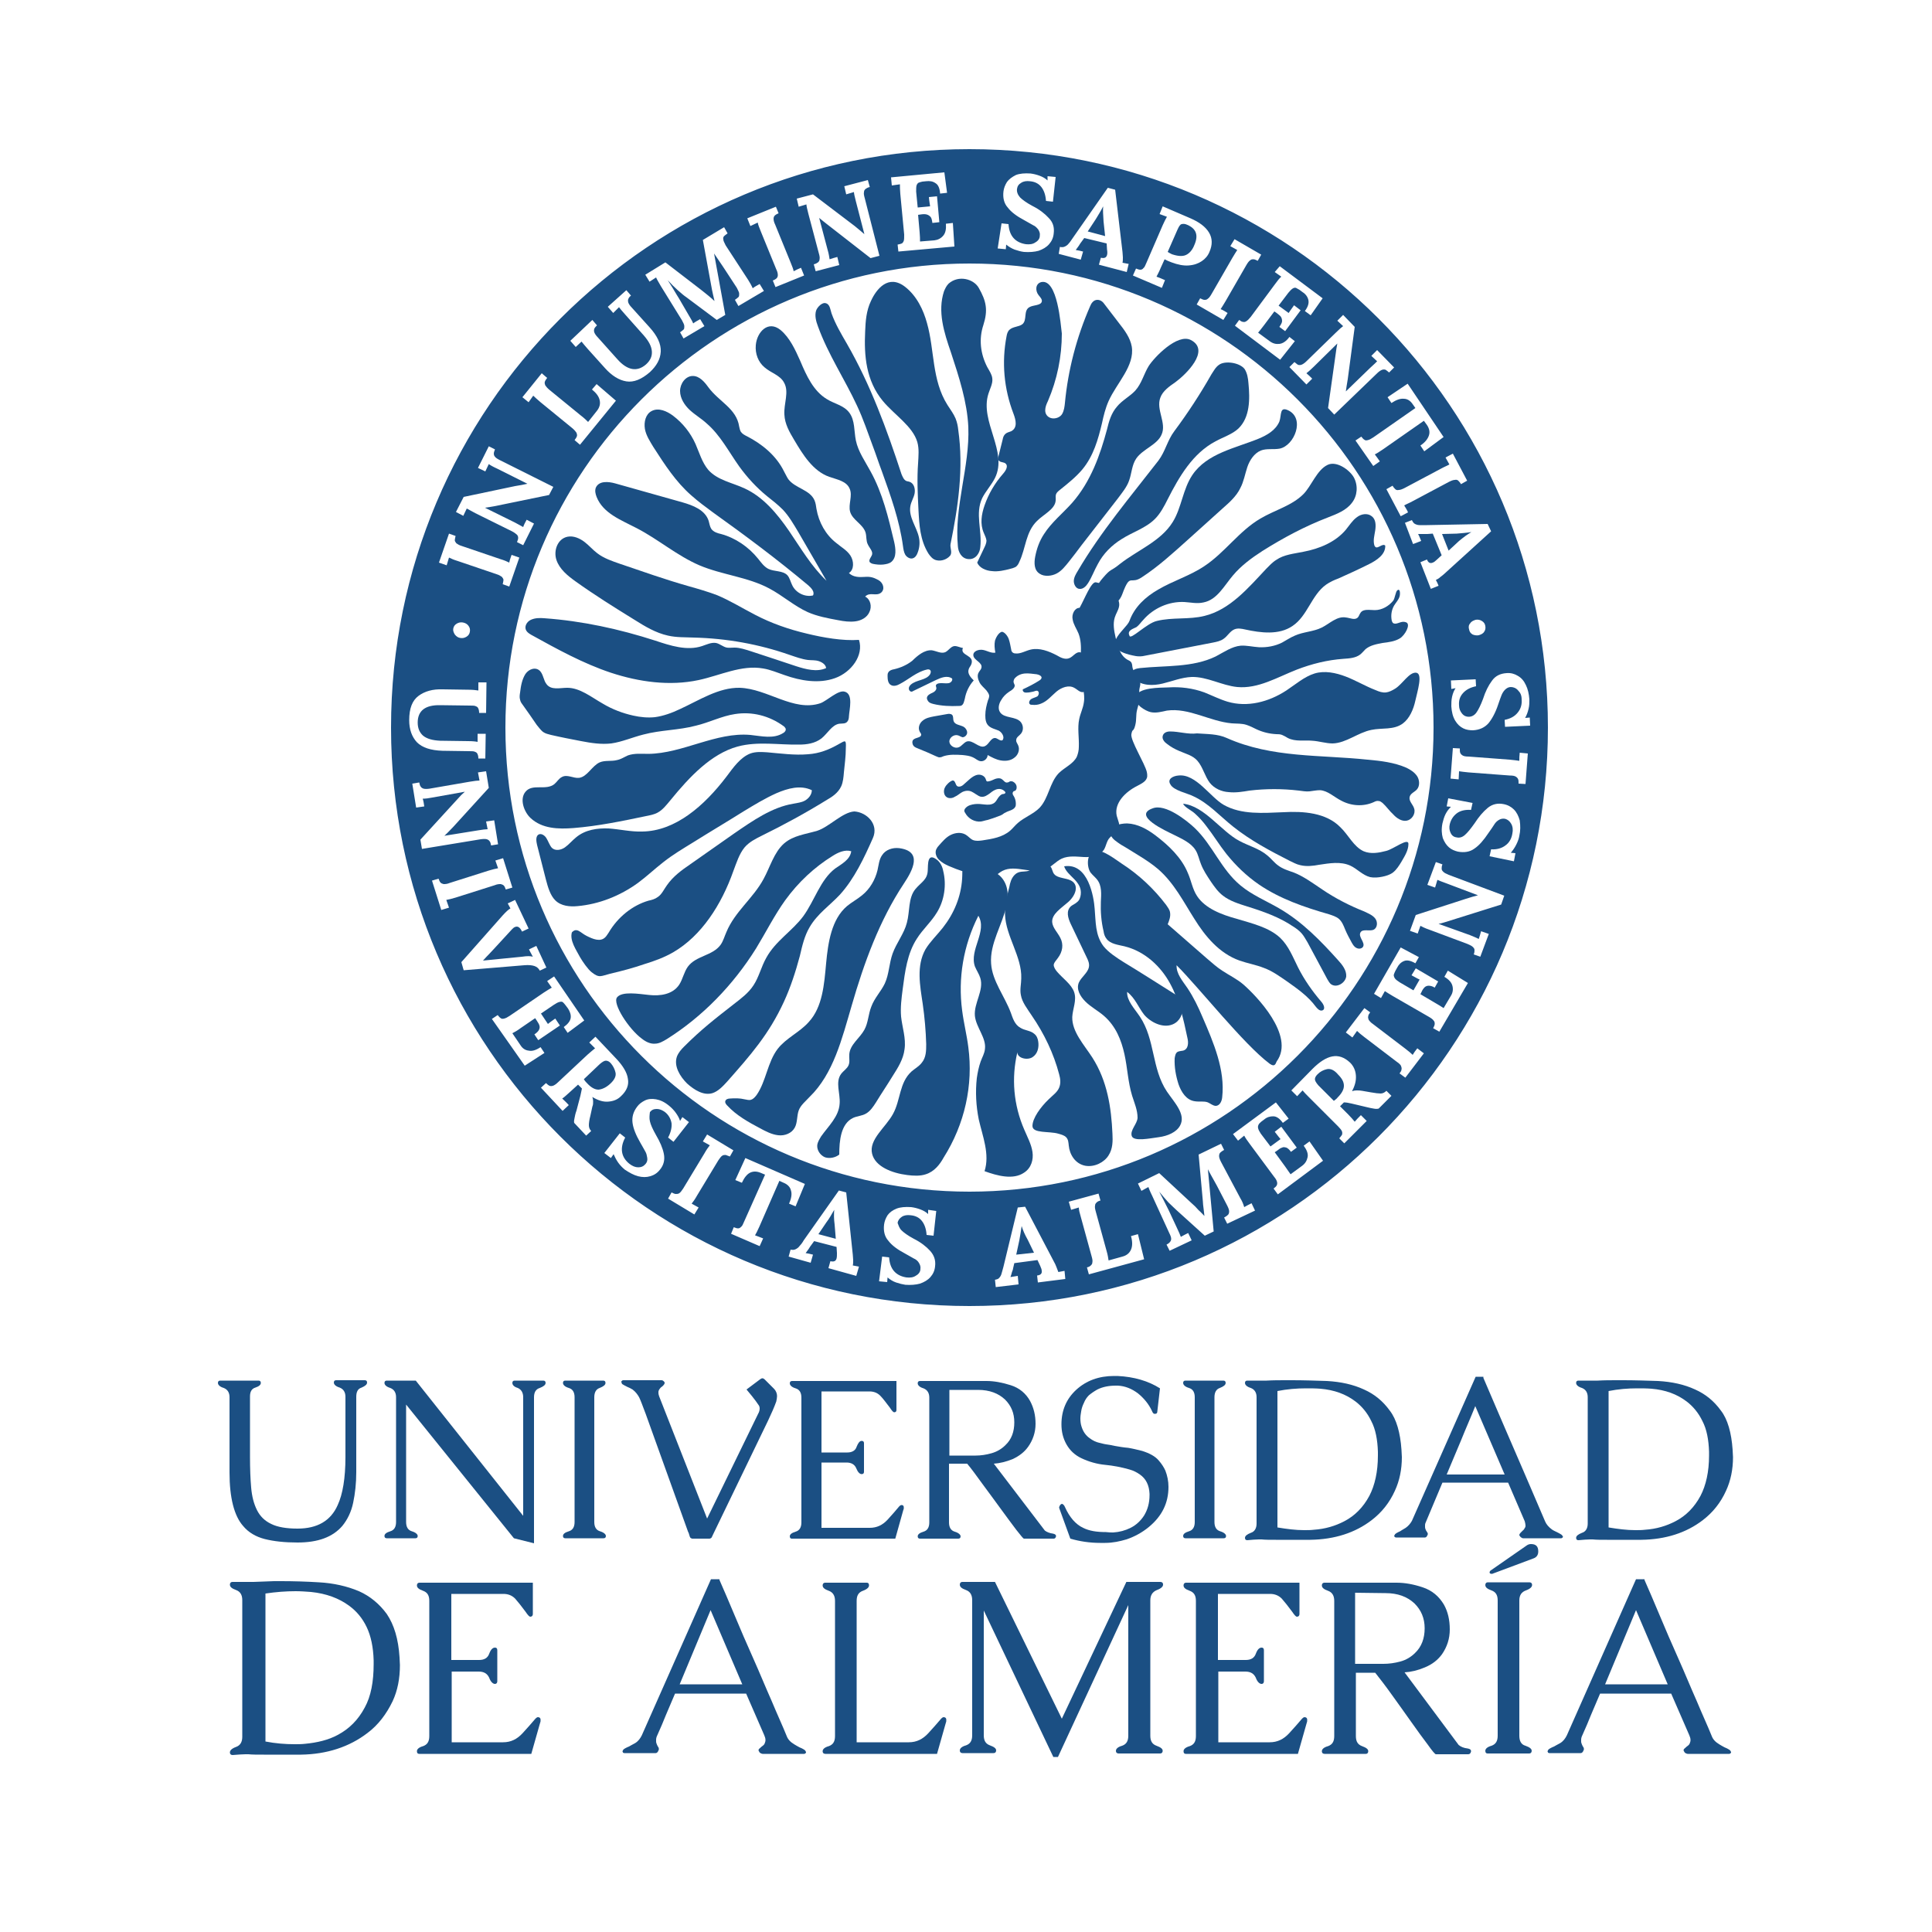 <?xml version="1.0" encoding="utf-8"?>
<!-- Generator: Adobe Illustrator 19.2.0, SVG Export Plug-In . SVG Version: 6.00 Build 0)  -->
<svg version="1.1" id="UNIVERSIDAD_DE_ALMERIA" xmlns="http://www.w3.org/2000/svg" xmlns:xlink="http://www.w3.org/1999/xlink"
	 x="0px" y="0px" viewBox="0 0 500 500" style="enable-background:new 0 0 500 500;" xml:space="preserve">
<style type="text/css">
	.st0{fill:#1B4F83;}
</style>
<g id="DE_ALMERIA">
	<path class="st0" d="M425.6,408.9c1.1,2.5,2.4,5.5,3.9,9.1s3.1,7.3,4.8,11.1s3.2,7.5,4.8,11.1c1.5,3.6,2.9,6.6,3.9,9.1
		c0.3,0.8,0.9,1.5,1.9,2.1c0.5,0.3,1,0.6,1.4,0.8c0.5,0.2,0.9,0.4,1.2,0.6c0.2,0.1,0.3,0.3,0.4,0.4c0,0.1,0.1,0.2,0.1,0.3
		c0,0.1,0,0.1-0.1,0.2s-0.2,0.2-0.4,0.2h-10.7c-0.2,0-0.4-0.1-0.6-0.2s-0.3-0.3-0.4-0.5c0-0.1-0.1-0.1-0.1-0.2
		c0-0.2,0.1-0.4,0.4-0.6c0.2-0.2,0.4-0.4,0.7-0.6c0.3-0.2,0.5-0.5,0.6-0.9c0.1-0.2,0.1-0.4,0.1-0.6c0-0.4-0.1-0.7-0.3-1.2l-4.7-10.8
		h-18.4c-0.8,1.8-1.5,3.6-2.3,5.4c-0.7,1.8-1.5,3.6-2.3,5.4c-0.2,0.4-0.3,0.8-0.3,1.1c0,0.1,0,0.3,0,0.4c0,0.2,0,0.4,0.1,0.6
		c0.1,0.3,0.2,0.5,0.3,0.7c0.1,0.2,0.3,0.4,0.3,0.6s0,0.3,0,0.3c0,0.1,0,0.1-0.1,0.2c-0.1,0.4-0.4,0.7-0.7,0.7H401
		c-0.2,0-0.4-0.1-0.4-0.2c0,0,0-0.1-0.1-0.2c0,0,0-0.1,0.1-0.3c0.1-0.3,0.5-0.5,1.1-0.8c0.3-0.1,0.7-0.3,1-0.5
		c0.4-0.2,0.7-0.4,1.1-0.6c0.8-0.5,1.3-1.2,1.7-2l17.9-40.4h2.2V408.9z M431.6,435.9l-8.2-19.2c-1.3,3.2-2.7,6.4-4,9.6
		s-2.7,6.4-4,9.6H431.6z"/>
	<path class="st0" d="M393.2,414.2v35c0,1.4,0.5,2.3,1.6,2.6c1.1,0.4,1.6,0.8,1.6,1.3c0,0.4-0.2,0.7-0.7,0.7H385
		c-0.4,0-0.6-0.2-0.6-0.7s0.5-1,1.6-1.3c1.1-0.4,1.6-1.2,1.6-2.6v-35c0-1.4-0.5-2.2-1.6-2.6s-1.6-0.8-1.6-1.4c0-0.4,0.2-0.7,0.7-0.7
		h10.7c0.4,0,0.7,0.2,0.7,0.7s-0.5,1-1.6,1.4C393.8,412,393.2,412.8,393.2,414.2z"/>
	<path class="st0" d="M386.2,407.3c-0.1,0-0.1,0-0.2,0c-0.3,0-0.5-0.1-0.5-0.4c0-0.1,0.1-0.3,0.2-0.4l9.5-6.6c0.3-0.2,0.7-0.3,1-0.3
		c1.3,0,1.9,0.6,1.9,1.9c0,0.9-0.4,1.5-1.2,1.8L386.2,407.3z"/>
	<path class="st0" d="M377.5,451.6c0.6,0.5,1.4,0.8,2.3,0.9c0.6,0.1,0.9,0.3,0.9,0.7v0.1c-0.1,0.4-0.3,0.7-0.7,0.7h-8.4
		c-0.2,0-0.9-0.8-2.1-2.5c-1.2-1.6-2.7-3.6-4.3-5.9c-1.6-2.3-3.3-4.6-5-7s-3.2-4.3-4.3-5.7h-5v16.4c0,1.4,0.5,2.2,1.6,2.6
		s1.6,0.8,1.6,1.3c0,0.4-0.2,0.7-0.6,0.7h-10.7c-0.4,0-0.7-0.2-0.7-0.7s0.5-1,1.6-1.3c1.1-0.4,1.6-1.2,1.6-2.6v-35
		c0-1.3-0.5-2.2-1.6-2.6s-1.6-0.8-1.6-1.4c0-0.4,0.2-0.7,0.7-0.7h18.6c2.2,0,4.4,0.4,6.8,1.2c2.4,0.8,4.2,2.3,5.5,4.5
		c1,1.8,1.5,3.9,1.5,6.4c0,2.4-0.7,4.5-2,6.4c-1.1,1.5-2.5,2.6-4.4,3.4s-3.6,1.2-5.3,1.3L377.5,451.6z M350.7,412.2v18.4h7.3
		c1.5,0,2.9-0.2,4.4-0.6s2.8-1.2,3.8-2.2c1.7-1.6,2.5-3.8,2.5-6.4s-0.9-4.7-2.6-6.4c-1.9-1.8-4.4-2.7-7.5-2.7L350.7,412.2
		L350.7,412.2z"/>
	<path class="st0" d="M315.1,450.9h13.5c2,0,3.6-0.8,5-2.3s2.4-2.7,3.1-3.5c0.4-0.5,0.7-0.7,0.9-0.7c0.4,0,0.7,0.2,0.7,0.7
		c0,0.3,0,0.5-0.1,0.7l-2.3,8.1h-29c-0.4,0-0.6-0.2-0.6-0.7s0.5-1,1.6-1.3c1.1-0.4,1.6-1.2,1.6-2.6v-35c0-1.4-0.5-2.2-1.6-2.6
		s-1.6-0.8-1.6-1.4c0-0.4,0.2-0.7,0.7-0.7h29.3v8.1c0,0.4-0.2,0.7-0.7,0.7c-0.2,0-0.6-0.4-1.2-1.3c-1.1-1.5-2-2.6-2.7-3.4
		c-0.8-0.8-1.8-1.2-3-1.2h-13.5v17.1h7.2c1.3,0,2.2-0.5,2.6-1.6s0.9-1.6,1.5-1.6c0.4,0,0.6,0.2,0.6,0.7v8c0,0.4-0.2,0.7-0.6,0.7
		c-0.5,0-1.1-0.5-1.5-1.6c-0.5-1.1-1.4-1.6-2.7-1.6h-7v18.3H315.1z"/>
	<path class="st0" d="M297.7,414.2v35c0,1.4,0.5,2.2,1.6,2.6s1.6,0.8,1.6,1.3c0,0.4-0.2,0.7-0.7,0.7h-10.7c-0.4,0-0.7-0.2-0.7-0.7
		s0.5-1,1.6-1.3c1.1-0.4,1.6-1.2,1.6-2.6v-33.8l-18.2,39.3h-1.2l-18-37.9v32.3c0,1.4,0.5,2.2,1.6,2.6s1.6,0.8,1.6,1.3
		c0,0.4-0.2,0.7-0.7,0.7h-8c-0.4,0-0.7-0.2-0.7-0.7s0.5-1,1.6-1.3c1.1-0.4,1.6-1.2,1.6-2.6v-35c0-1.3-0.5-2.2-1.6-2.6
		s-1.6-0.8-1.6-1.4c0-0.4,0.2-0.7,0.7-0.7h8.4l17.3,35.4l16.7-35.4h8.8c0.4,0,0.7,0.2,0.7,0.7s-0.5,1-1.6,1.4
		C298.2,412,297.7,412.9,297.7,414.2z"/>
	<path class="st0" d="M221.7,450.9h13.5c2,0,3.6-0.8,5-2.3s2.4-2.7,3.1-3.5c0.4-0.5,0.7-0.7,0.9-0.7c0.4,0,0.7,0.2,0.7,0.7
		c0,0.3,0,0.5-0.1,0.7l-2.3,8.1h-28.9c-0.4,0-0.7-0.2-0.7-0.7s0.5-1,1.6-1.3c1.1-0.4,1.6-1.2,1.6-2.6v-35c0-1.3-0.5-2.2-1.6-2.6
		s-1.6-0.8-1.6-1.4c0-0.4,0.2-0.7,0.7-0.7h10.7c0.4,0,0.6,0.2,0.6,0.7s-0.5,1-1.6,1.4s-1.6,1.2-1.6,2.6L221.7,450.9z"/>
	<path class="st0" d="M186.2,408.9c1.1,2.5,2.4,5.5,3.9,9.1s3.1,7.3,4.8,11.1c1.7,3.8,3.2,7.5,4.8,11.1c1.5,3.6,2.9,6.6,3.9,9.1
		c0.3,0.8,0.9,1.5,1.9,2.1c0.5,0.3,1,0.6,1.4,0.8c0.5,0.2,0.9,0.4,1.2,0.6c0.2,0.1,0.3,0.3,0.4,0.4c0,0.1,0.1,0.2,0.1,0.3
		c0,0.1,0,0.1-0.1,0.2s-0.2,0.2-0.4,0.2h-10.7c-0.2,0-0.4-0.1-0.6-0.2c-0.2-0.1-0.3-0.3-0.4-0.5c0-0.1-0.1-0.1-0.1-0.2
		c0-0.2,0.1-0.4,0.4-0.6c0.2-0.2,0.4-0.4,0.7-0.6s0.5-0.5,0.6-0.9c0.1-0.2,0.1-0.4,0.1-0.6c0-0.4-0.1-0.7-0.3-1.2l-4.7-10.8h-18.4
		c-0.8,1.8-1.5,3.6-2.3,5.4c-0.7,1.8-1.5,3.6-2.3,5.4c-0.2,0.4-0.3,0.8-0.3,1.1c0,0.1,0,0.3,0,0.4c0,0.2,0,0.4,0.1,0.6
		c0.1,0.3,0.2,0.5,0.3,0.7s0.3,0.4,0.3,0.6s0,0.3,0,0.3c0,0.1,0,0.1-0.1,0.2c-0.1,0.4-0.4,0.7-0.7,0.7h-8.1c-0.2,0-0.4-0.1-0.4-0.2
		c0,0,0-0.1-0.1-0.2c0,0,0-0.1,0.1-0.3c0.1-0.3,0.5-0.5,1.1-0.8c0.3-0.1,0.7-0.3,1-0.5c0.4-0.2,0.7-0.4,1.1-0.6
		c0.8-0.5,1.3-1.2,1.7-2l17.9-40.4h2.2V408.9z M192.1,435.9l-8.2-19.2c-1.3,3.2-2.7,6.4-4,9.6s-2.7,6.4-4,9.6H192.1z"/>
	<path class="st0" d="M116.7,450.9h13.5c2,0,3.6-0.8,5-2.3s2.4-2.7,3.1-3.5c0.4-0.5,0.7-0.7,0.9-0.7c0.4,0,0.7,0.2,0.7,0.7
		c0,0.3,0,0.5-0.1,0.7l-2.3,8.1h-29c-0.4,0-0.6-0.2-0.6-0.7s0.5-1,1.6-1.3c1.1-0.4,1.6-1.2,1.6-2.6v-35c0-1.4-0.5-2.2-1.6-2.6
		s-1.6-0.8-1.6-1.4c0-0.4,0.2-0.7,0.7-0.7h29.3v8.1c0,0.4-0.2,0.7-0.7,0.7c-0.2,0-0.6-0.4-1.2-1.3c-1.1-1.5-2-2.6-2.7-3.4
		c-0.8-0.8-1.8-1.2-3-1.2h-13.5v17.1h7.2c1.3,0,2.2-0.5,2.6-1.6s0.9-1.6,1.5-1.6c0.4,0,0.6,0.2,0.6,0.7v8c0,0.4-0.2,0.7-0.6,0.7
		c-0.5,0-1.1-0.5-1.5-1.6c-0.5-1.1-1.4-1.6-2.7-1.6h-7v18.3H116.7z"/>
	<path class="st0" d="M103.4,428.9c0,0.7,0.1,1.4,0.1,2c0,3.5-0.6,6.6-1.9,9.4c-1.6,3.3-3.7,6.1-6.5,8.2c-4.7,3.6-10.5,5.5-17.2,5.6
		h-2.5c-1.2,0-2.4,0-3.4,0h-3.7c-1.7,0-3.1,0-4-0.1h-0.8c-0.8,0-1.9,0.1-3.3,0.2c-0.4,0-0.7-0.2-0.7-0.7s0.5-1,1.6-1.4
		s1.6-1.3,1.6-2.6v-35.4c0-1.3-0.5-2.2-1.6-2.6s-1.6-0.8-1.6-1.4c0-0.4,0.2-0.7,0.7-0.7c0.9,0,1.8,0,2.7,0s1.8,0,2.7,0
		c1.8-0.1,3.6-0.1,5.3-0.2h1.9c3.2,0,6.5,0.1,9.7,0.3c3.8,0.2,7.3,1,10.4,2.3c2.9,1.3,5.3,3.3,7.2,5.9
		C102,420.5,103.1,424.2,103.4,428.9z M68.7,412.4v38.3c2.6,0.5,5.1,0.7,7.5,0.7c0.9,0,1.8,0,2.7-0.1c3.2-0.3,6.1-1,8.5-2.3
		c3-1.6,5.3-3.9,7-7.1c1.6-2.9,2.3-6.7,2.3-11.2v-1c-0.1-3.4-0.7-6.3-1.8-8.6c-1.1-2.3-2.6-4.1-4.5-5.5c-2.7-2-6-3.2-9.9-3.6
		c-1.3-0.1-2.7-0.2-4-0.2C74,411.8,71.4,412,68.7,412.4z"/>
</g>
<g id="UNIVERSIDAD">
	<path class="st0" d="M448.4,375.2c0,0.6,0.1,1.3,0.1,1.9c0,3.2-0.6,6.1-1.8,8.7c-1.4,3.1-3.4,5.6-6,7.6c-4.3,3.3-9.6,5-15.9,5.1
		h-2.3c-1.1,0-2.2,0-3.2,0h-3.4c-1.6,0-2.8,0-3.7-0.1h-0.7c-0.8,0-1.8,0.1-3,0.2c-0.4,0-0.6-0.2-0.6-0.6c0-0.5,0.5-0.9,1.5-1.3
		c1-0.3,1.5-1.2,1.5-2.4v-32.7c0-1.2-0.5-2-1.5-2.4c-1-0.3-1.5-0.8-1.5-1.3c0-0.4,0.2-0.6,0.6-0.6c0.8,0,1.6,0,2.5,0
		c0.8,0,1.6,0,2.5,0c1.7-0.1,3.3-0.1,4.9-0.1h1.7c3,0,6,0.1,9,0.2c3.6,0.2,6.8,0.9,9.6,2.2c2.7,1.2,4.9,3,6.7,5.5
		C447.1,367.3,448.1,370.8,448.4,375.2z M416.3,360v35.3c2.4,0.4,4.7,0.7,6.9,0.7c0.9,0,1.7,0,2.5-0.1c3-0.2,5.6-1,7.9-2.2
		c2.7-1.4,4.9-3.6,6.5-6.6c1.4-2.7,2.2-6.2,2.2-10.4v-1c-0.1-3.1-0.6-5.8-1.7-7.9c-1-2.1-2.4-3.8-4.1-5.1c-2.5-1.9-5.5-3-9.1-3.3
		c-1.2-0.1-2.5-0.1-3.7-0.1C421.3,359.3,418.8,359.5,416.3,360z"/>
	<path class="st0" d="M383.9,356.6c1,2.3,2.2,5.1,3.6,8.4s2.9,6.7,4.4,10.2s3,6.9,4.4,10.2c1.4,3.3,2.6,6.1,3.6,8.4
		c0.3,0.7,0.9,1.4,1.7,2c0.4,0.3,0.9,0.5,1.3,0.7s0.8,0.4,1.1,0.6c0.2,0.1,0.3,0.3,0.4,0.4c0,0.1,0.1,0.2,0.1,0.2
		c0,0.1,0,0.1-0.1,0.2s-0.2,0.2-0.4,0.2h-9.8c-0.2,0-0.4-0.1-0.5-0.2c-0.2-0.1-0.3-0.3-0.4-0.4c0-0.1-0.1-0.1-0.1-0.2
		c0-0.2,0.1-0.4,0.3-0.6c0.2-0.2,0.4-0.4,0.6-0.6c0.3-0.2,0.4-0.5,0.6-0.8c0.1-0.2,0.1-0.3,0.1-0.5c0-0.3-0.1-0.7-0.2-1.1l-4.3-10
		h-17c-0.7,1.7-1.4,3.3-2.1,5s-1.4,3.3-2.1,5c-0.2,0.4-0.3,0.7-0.3,1c0,0.1,0,0.3,0,0.4c0,0.2,0,0.4,0.1,0.6
		c0.1,0.3,0.2,0.5,0.3,0.6c0.1,0.2,0.2,0.3,0.3,0.5c0,0.2,0,0.3,0,0.3c0,0.1,0,0.1-0.1,0.2c-0.1,0.4-0.4,0.6-0.6,0.6h-7.5
		c-0.2,0-0.3-0.1-0.4-0.2c0,0,0-0.1-0.1-0.1c0,0,0-0.1,0.1-0.3c0.1-0.3,0.4-0.5,1-0.8c0.3-0.1,0.6-0.3,0.9-0.5s0.7-0.4,1-0.6
		c0.7-0.5,1.2-1.1,1.6-1.8l16.5-37.3h2V356.6z M389.4,381.6l-7.6-17.7c-1.2,3-2.5,5.9-3.7,8.9c-1.2,2.9-2.5,5.9-3.7,8.8L389.4,381.6
		L389.4,381.6z"/>
	<path class="st0" d="M362.7,375.2c0,0.6,0.1,1.3,0.1,1.9c0,3.2-0.6,6.1-1.8,8.7c-1.4,3.1-3.4,5.6-6,7.6c-4.3,3.3-9.6,5-15.9,5.1
		h-2.3c-1.1,0-2.2,0-3.2,0h-3.4c-1.6,0-2.8,0-3.7-0.1h-0.7c-0.8,0-1.8,0.1-3,0.2c-0.4,0-0.6-0.2-0.6-0.6c0-0.5,0.5-0.9,1.5-1.3
		c1-0.3,1.5-1.2,1.5-2.4v-32.7c0-1.2-0.5-2-1.5-2.4c-1-0.3-1.5-0.8-1.5-1.3c0-0.4,0.2-0.6,0.6-0.6c0.8,0,1.6,0,2.5,0
		c0.8,0,1.6,0,2.5,0c1.7-0.1,3.3-0.1,4.9-0.1h1.7c3,0,6,0.1,9,0.2c3.6,0.2,6.8,0.9,9.6,2.2c2.7,1.2,4.9,3,6.7,5.5
		C361.4,367.3,362.4,370.8,362.7,375.2z M330.6,360v35.3c2.4,0.4,4.7,0.7,6.9,0.7c0.9,0,1.7,0,2.5-0.1c3-0.2,5.6-1,7.9-2.2
		c2.7-1.4,4.9-3.6,6.5-6.6c1.4-2.7,2.2-6.2,2.2-10.4v-1c-0.1-3.1-0.6-5.8-1.7-7.9c-1-2.1-2.4-3.8-4.1-5.1c-2.5-1.9-5.5-3-9.1-3.3
		c-1.2-0.1-2.5-0.1-3.7-0.1C335.6,359.3,333.1,359.5,330.6,360z"/>
	<path class="st0" d="M314.3,361.6v32.3c0,1.3,0.5,2.1,1.5,2.4s1.5,0.8,1.5,1.2c0,0.4-0.2,0.6-0.6,0.6h-9.9c-0.4,0-0.6-0.2-0.6-0.6
		c0-0.5,0.5-0.9,1.5-1.2c1-0.3,1.5-1.1,1.5-2.4v-32.3c0-1.3-0.5-2.1-1.5-2.4s-1.5-0.8-1.5-1.3c0-0.4,0.2-0.6,0.6-0.6h9.8
		c0.4,0,0.6,0.2,0.6,0.6c0,0.5-0.5,0.9-1.5,1.3C314.8,359.5,314.3,360.3,314.3,361.6z"/>
	<path class="st0" d="M288.1,396.6c1.6-0.1,3.1-0.5,4.5-1.2s2.6-1.8,3.5-3.2c0.9-1.5,1.4-3.2,1.4-5.3v-0.3c-0.1-2.2-0.9-3.9-2.5-5
		c-0.7-0.5-1.6-1-2.7-1.3c-2.1-0.6-4.2-1-6.3-1.2c-2.1-0.2-4.2-0.8-6.1-1.7c-1.7-0.8-3-2-3.9-3.6s-1.3-3.3-1.3-5.2
		c0-3.6,1.3-6.6,3.8-8.9c2.6-2.4,5.9-3.6,9.8-3.6h0.9c4.3,0.2,8,1.3,11,3.2l-0.7,6.1c0,0.3-0.2,0.5-0.6,0.5h-0.1
		c-0.3,0-0.5-0.3-0.7-0.8c-0.8-1.7-2-3.2-3.6-4.5c-1.6-1.2-3.3-1.9-5.2-2h-0.5c-1.8,0-3.4,0.3-4.8,1c-0.9,0.5-1.6,1-2.2,1.5
		c-0.5,0.5-1,1.2-1.3,2c-0.3,0.6-0.6,1.4-0.7,2.2c-0.1,0.6-0.2,1.2-0.2,1.8c0,0.8,0.1,1.5,0.3,2.1c0.4,1.3,1.1,2.3,2.1,3
		c0.8,0.6,1.6,1,2.5,1.2c0.5,0.1,1.1,0.3,1.8,0.4c0.7,0.1,1.4,0.2,2.2,0.4c1.1,0.2,2.3,0.4,3.5,0.5c1.2,0.2,2.4,0.5,3.6,0.8
		c1.9,0.6,3.4,1.4,4.3,2.5c0.7,0.8,1.3,1.7,1.7,2.6c0.5,1.3,0.8,2.7,0.8,4.2c0,4.2-1.7,7.6-5.1,10.4c-1.7,1.4-3.7,2.5-5.8,3.2
		c-1.7,0.5-3.5,0.9-5.5,0.9c-0.4,0-0.8,0-1.3,0c-2.7,0-5.3-0.4-7.7-1.1l-2.8-7.7c0-0.1-0.1-0.2-0.1-0.3c0-0.2,0.1-0.4,0.2-0.6
		c0.2-0.3,0.4-0.4,0.6-0.4c0.2,0.1,0.5,0.3,0.7,0.8c1.2,2.7,2.8,4.5,4.7,5.4c1.6,0.8,3.5,1.1,5.9,1.1
		C287,396.6,287.6,396.6,288.1,396.6z"/>
	<path class="st0" d="M270.4,396.1c0.5,0.4,1.3,0.7,2.1,0.8c0.5,0.1,0.8,0.3,0.8,0.6v0.1c-0.1,0.4-0.3,0.6-0.6,0.6H265
		c-0.2,0-0.8-0.8-2-2.3c-1.1-1.5-2.5-3.3-4-5.4s-3.1-4.2-4.7-6.4c-1.6-2.2-2.9-4-4-5.3h-4.7V394c0,1.3,0.5,2.1,1.5,2.4
		s1.5,0.8,1.5,1.2c0,0.4-0.2,0.6-0.6,0.6h-9.9c-0.4,0-0.6-0.2-0.6-0.6c0-0.5,0.5-0.9,1.5-1.2c1-0.3,1.5-1.1,1.5-2.4v-32.3
		c0-1.2-0.5-2-1.5-2.4c-1-0.3-1.5-0.8-1.5-1.3c0-0.4,0.2-0.6,0.6-0.6h17.2c2,0,4.1,0.4,6.3,1.1s3.9,2.1,5,4.1
		c0.9,1.7,1.4,3.6,1.4,5.9c0,2.2-0.7,4.2-1.9,5.9c-1,1.4-2.3,2.4-4,3.2c-1.7,0.7-3.4,1.1-4.9,1.2L270.4,396.1z M245.7,359.7v17h6.8
		c1.3,0,2.7-0.2,4.1-0.6c1.4-0.4,2.6-1.1,3.6-2.1c1.6-1.5,2.3-3.5,2.3-5.9s-0.8-4.3-2.4-5.9c-1.7-1.6-4-2.5-7-2.5H245.7z"/>
	<path class="st0" d="M212.7,395.4h12.4c1.8,0,3.3-0.7,4.6-2.1s2.2-2.5,2.8-3.2c0.3-0.4,0.6-0.6,0.8-0.6c0.4,0,0.6,0.2,0.6,0.6
		c0,0.3,0,0.5-0.1,0.6l-2.1,7.5h-26.8c-0.3,0-0.5-0.2-0.5-0.6c0-0.5,0.5-0.9,1.5-1.2c1-0.3,1.5-1.1,1.5-2.4v-32.3
		c0-1.3-0.5-2.1-1.5-2.4s-1.5-0.8-1.5-1.3c0-0.4,0.2-0.6,0.6-0.6h27v7.5c0,0.4-0.2,0.6-0.6,0.6c-0.2,0-0.6-0.4-1.1-1.2
		c-1-1.3-1.8-2.4-2.5-3.1s-1.6-1.1-2.8-1.1h-12.4v15.8h6.7c1.2,0,2.1-0.5,2.4-1.5c0.4-1,0.8-1.5,1.3-1.5c0.4,0,0.6,0.2,0.6,0.6v7.4
		c0,0.4-0.2,0.6-0.6,0.6c-0.5,0-1-0.5-1.4-1.5s-1.3-1.5-2.5-1.5h-6.5v16.9H212.7z"/>
	<path class="st0" d="M170.6,361.4L183,393l13.2-27.1c0.3-0.5,0.4-1,0.4-1.4c0-0.3-0.1-0.7-0.3-0.9c-0.4-0.6-0.9-1.3-1.7-2.3
		l-1.4-1.7l3.6-2.7c0.2-0.1,0.3-0.2,0.5-0.2s0.4,0.1,0.6,0.3l2.4,2.4c0.5,0.5,0.8,1.2,0.8,1.9c0,0.4-0.1,0.9-0.2,1.4
		c-0.5,1.4-1.2,3-2.1,4.9l-14.3,29.6c-0.1,0.3-0.3,0.6-0.4,0.8c-0.2,0.1-0.3,0.2-0.5,0.2h-4.4c-0.2,0-0.3-0.1-0.5-0.2
		c-0.1-0.1-0.2-0.3-0.3-0.7c-0.1-0.4-0.2-0.7-0.3-0.8l-11-30.6c-0.8-2.1-1.3-3.5-1.7-4.3c-0.4-0.7-0.9-1.4-1.7-2
		c-0.5-0.3-0.9-0.5-1.4-0.7c-0.4-0.2-0.8-0.4-1.1-0.6c-0.2-0.1-0.3-0.2-0.3-0.4c-0.1-0.1-0.1-0.2-0.1-0.3c0-0.1,0-0.1,0.1-0.2
		s0.2-0.2,0.4-0.2h9.9c0.2,0,0.4,0.1,0.5,0.2c0.2,0.2,0.3,0.3,0.3,0.4s0,0.1,0,0.1c0,0.2-0.1,0.4-0.3,0.6s-0.4,0.4-0.7,0.6
		c-0.2,0.2-0.4,0.5-0.5,0.7s-0.1,0.4-0.1,0.6C170.4,360.8,170.5,361.1,170.6,361.4z"/>
	<path class="st0" d="M153.8,361.6v32.3c0,1.3,0.5,2.1,1.5,2.4s1.5,0.8,1.5,1.2c0,0.4-0.2,0.6-0.6,0.6h-9.9c-0.4,0-0.6-0.2-0.6-0.6
		c0-0.5,0.5-0.9,1.5-1.2c1-0.3,1.5-1.1,1.5-2.4v-32.3c0-1.3-0.5-2.1-1.5-2.4s-1.5-0.8-1.5-1.3c0-0.4,0.2-0.6,0.6-0.6h9.8
		c0.4,0,0.6,0.2,0.6,0.6c0,0.5-0.5,0.9-1.5,1.3C154.3,359.5,153.8,360.3,153.8,361.6z"/>
	<path class="st0" d="M135.4,392.3v-30.7c0-1.2-0.5-2-1.4-2.4c-1-0.3-1.4-0.8-1.4-1.3c0-0.4,0.2-0.6,0.6-0.6h7.4
		c0.4,0,0.6,0.2,0.6,0.6c0,0.5-0.5,0.9-1.5,1.3c-1,0.3-1.5,1.1-1.5,2.4v37.8l-5.2-1.3l-27.9-34.6v30.4c0,1.3,0.5,2.1,1.5,2.4
		s1.5,0.8,1.5,1.2c0,0.4-0.2,0.6-0.6,0.6h-7.4c-0.4,0-0.6-0.2-0.6-0.6c0-0.5,0.5-0.9,1.5-1.2c1-0.3,1.5-1.1,1.5-2.4v-32.3
		c0-1.2-0.5-2-1.5-2.4c-1-0.3-1.5-0.8-1.5-1.3c0-0.4,0.2-0.6,0.6-0.6h7.5L135.4,392.3z"/>
	<path class="st0" d="M59.4,381.1v-19.5c0-1.2-0.5-2-1.5-2.4c-1-0.3-1.5-0.8-1.5-1.3c0-0.4,0.2-0.6,0.6-0.6h9.9
		c0.4,0,0.6,0.2,0.6,0.6c0,0.5-0.5,0.9-1.4,1.2c-1,0.3-1.4,1.1-1.4,2.3v15.7c0,3,0.1,5.6,0.3,7.9c0.2,2.3,0.7,4.2,1.5,5.8
		c0.8,1.6,2,2.8,3.7,3.6c1.6,0.8,3.9,1.2,6.8,1.2c5.1,0,8.6-2,10.4-6.1c1.3-2.8,2-7,2-12.4v-15.6c0-1.2-0.5-2-1.5-2.4
		c-1-0.3-1.5-0.8-1.5-1.3c0-0.4,0.2-0.6,0.6-0.6h7.4c0.4,0,0.6,0.2,0.6,0.6c0,0.5-0.5,0.9-1.4,1.3c-1,0.3-1.4,1.1-1.4,2.4V381
		c0,2.9-0.3,5.5-0.8,7.9s-1.5,4.4-2.8,6c-2.5,2.9-6.3,4.3-11.6,4.3c-3.3,0-6.1-0.3-8.5-0.9c-2.3-0.6-4.2-1.7-5.6-3.4
		C60.6,392.3,59.4,387.6,59.4,381.1z"/>
</g>
<g id="ESCUDO">
	<g id="Corona">
		<path class="st0" d="M157.9,280.5c1.1-1,1.6-2,1.4-2.9c-0.2-0.9-0.6-1.7-1.2-2.4c-0.4-0.5-0.9-0.7-1.3-0.7c-0.4,0-0.9,0.3-1.6,0.9
			l-4.1,3.9c0.3,0.5,0.6,0.8,0.8,1c1,1.1,2,1.7,3,1.7C155.8,281.9,156.8,281.5,157.9,280.5z"/>
		<path class="st0" d="M343.4,276.7c-0.9,0.2-1.7,0.6-2.4,1.3c-0.5,0.5-0.7,0.9-0.7,1.3s0.3,0.9,0.9,1.6l4,4c0.4-0.3,0.8-0.6,1-0.9
			c1.1-1.1,1.6-2.1,1.6-3c0-1-0.5-1.9-1.5-2.9C345.3,276.9,344.3,276.5,343.4,276.7z"/>
		<path class="st0" d="M264.4,317.3L264.4,317.3c-0.2,1.4-0.4,2.6-0.6,3.7l-0.8,3.7l4.6-0.5l-1.6-3.3
			C265.2,319.5,264.7,318.3,264.4,317.3z"/>
		<path class="st0" d="M306.9,66c0.9-0.4,1.7-1.3,2.2-2.6c1.1-2.5,0.5-4.2-1.8-5.2c-0.6-0.3-1.1-0.3-1.5-0.2s-0.7,0.6-1.1,1.5
			l-2.5,5.7c0.3,0.2,0.7,0.4,1.1,0.6C304.8,66.3,306,66.4,306.9,66z"/>
		<path class="st0" d="M285.6,57.3c-0.1-1.6-0.2-2.9-0.1-3.9l0,0c-0.6,1.2-1.3,2.3-1.9,3.3l-2.1,3.2l4.5,1.2L285.6,57.3z"/>
		<path class="st0" d="M215.9,313.1L215.9,313.1c-0.7,1.2-1.3,2.3-2,3.2l-2.1,3.1l4.5,1.2l-0.3-3.7
			C215.8,315.5,215.8,314.2,215.9,313.1z"/>
		<path class="st0" d="M250.9,38.6c-82.7,0-149.7,67-149.7,149.7S168.2,338,250.9,338s149.7-67,149.7-149.7S333.6,38.6,250.9,38.6z
			 M389.9,174.2c1.1-0.1,2.1,0.2,2.9,0.7c0.9,0.5,1.6,1.3,2.1,2.4c0.5,1,0.8,2.3,0.9,3.7c0,0.8,0,1.6-0.2,2.4
			c-0.2,0.9-0.5,1.7-0.9,2.4l0,0l1.2-0.1l0.1,2.1l-6.5,0.3l-0.1-1.8c1.5-0.3,2.6-0.9,3.4-1.9s1.1-2.1,1-3.4c0-1-0.3-1.7-0.9-2.3
			c-0.5-0.6-1.2-0.9-1.9-0.9c-0.6,0-1.1,0.3-1.5,0.7s-0.7,0.9-0.9,1.4c-0.2,0.5-0.5,1.3-0.9,2.5c-0.7,2.1-1.6,3.7-2.5,4.8
			c-1,1.1-2.3,1.7-4,1.8c-0.8,0-1.7-0.1-2.5-0.5s-1.5-1-2.1-2s-0.9-2.2-1-3.7c0-0.8,0-1.6,0.2-2.5s0.5-1.6,0.9-2.2l0,0l-1.1,0.2
			l-0.1-2.2l6.4-0.3l0.1,1.8c-1.5,0.3-2.6,0.9-3.4,1.8s-1.1,1.9-1,3.2c0,0.8,0.3,1.5,0.8,2.1s1.1,0.8,1.7,0.8c0.8,0,1.5-0.4,2-1.1
			c0.5-0.7,1.1-1.9,1.7-3.5c0.6-1.9,1.4-3.5,2.3-4.7C387,174.9,388.3,174.3,389.9,174.2z M380.5,161.3c0.3-0.5,0.8-0.7,1.4-0.9
			c0.6-0.1,1.1,0,1.6,0.3s0.8,0.7,0.9,1.3s0,1.1-0.3,1.5c-0.3,0.5-0.8,0.7-1.4,0.9c-0.6,0.1-1.1,0-1.6-0.2c-0.5-0.3-0.8-0.7-0.9-1.3
			C380,162.3,380.1,161.7,380.5,161.3z M385.9,137.5l-12,10.9c-0.3,0.3-0.7,0.6-1.1,0.9c-0.4,0.4-0.8,0.6-1.2,0.8
			c0.3,0.5,0.5,1,0.7,1.5l-2,0.8l-2.7-6.9l1.7-0.7c0.3,0.8,0.8,1.1,1.5,0.8c0.3-0.1,0.7-0.4,1.1-0.8l1.2-1.1l-2.3-5.6l-1.4,0.1
			c-0.2,0-0.5,0-1.1,0s-1,0-1.3,0c0.3,0.5,0.5,1.1,0.8,1.8l-2.1,0.8l-2.1-5.5l1.8-0.7c0.2,0.4,0.4,0.8,0.8,1s0.8,0.3,1.2,0.3
			c0.4,0,1.1,0,1.9,0l15.7-0.3L385.9,137.5z M376,117.4l3.7,7l-1.6,0.9c-0.2-0.4-0.5-0.7-0.7-0.9c-0.2-0.2-0.5-0.3-0.9-0.2
			c-0.4,0-0.9,0.2-1.5,0.5l-9.4,5c-0.9,0.5-1.7,0.8-2.2,1.1c0.3,0.5,0.7,1.1,1,1.8l-1.9,1l-3.7-7l1.6-0.9c0.2,0.4,0.5,0.7,0.7,0.9
			c0.2,0.2,0.5,0.3,0.9,0.2c0.4,0,0.9-0.2,1.5-0.5l9.4-5c0.9-0.5,1.7-0.8,2.2-1.1l-1-1.8L376,117.4z M373.6,113.1l-5,3.7l-1-1.5
			c1.2-0.8,1.9-1.7,2.2-2.6c0.3-0.9,0.1-1.8-0.5-2.7l-0.8-1.1l-10.6,7.4c-1,0.7-1.7,1.1-2.1,1.3c0.4,0.5,0.8,1.1,1.3,1.8l-1.7,1.2
			l-4.6-6.6l1.5-1c0.3,0.4,0.6,0.7,0.8,0.8c0.2,0.2,0.5,0.2,0.9,0.1s0.8-0.3,1.4-0.7l10.9-7.6l-0.7-1c-0.6-0.9-1.4-1.4-2.3-1.4
			c-0.9-0.1-2,0.3-3.2,1.1l-1-1.5l5.2-3.5L373.6,113.1z M346.1,83l1.5-1.5l3,3.1l-1.8,13.5c-0.2,1.3-0.4,2.3-0.5,3.2l0,0l6.3-6.1
			c0.9-0.8,1.5-1.4,1.8-1.7l-1.5-1.4l1.5-1.5l4.4,4.5l-1.3,1.3c-0.4-0.3-0.7-0.6-0.9-0.7c-0.3-0.1-0.6-0.1-0.9,0s-0.8,0.4-1.3,0.9
			l-11.1,10.7l-1.6-1.7l2-14.2c0.1-0.7,0.2-1.6,0.4-2.5l0,0l-6.1,6c-0.7,0.7-1.4,1.3-1.9,1.7c0.5,0.4,1,0.9,1.5,1.4l-1.5,1.5
			l-4.4-4.5l1.3-1.3c0.4,0.3,0.7,0.6,0.9,0.7c0.3,0.1,0.6,0.1,0.9,0s0.8-0.4,1.3-0.9l7.6-7.4c0.9-0.9,1.5-1.4,1.9-1.7L346.1,83z
			 M331.2,68.9l11.1,8.3l-3.1,4.4l-1.5-1.1c0.8-1.1,1.1-2,0.9-2.9c-0.2-0.8-0.7-1.5-1.5-2l-0.8-0.6c-0.4-0.2-0.7-0.4-0.9-0.5
			c-0.3-0.1-0.6,0-0.9,0.2s-0.7,0.6-1.1,1.1l-2.5,3.3l2.6,1.9c0.2-0.3,0.6-0.9,1.4-2l1.7,1.3l-4,5.4l-1.5-1.1
			c0.4-0.6,0.7-1.1,0.7-1.5s-0.1-0.8-0.3-1.1c-0.2-0.3-0.6-0.6-1.1-1l-0.6-0.4l-2.7,3.6c-0.6,0.8-1.1,1.4-1.5,1.9l3,2.2
			c0.8,0.6,1.6,0.8,2.5,0.7c0.9-0.1,1.8-0.7,2.6-1.8l1.4,1.1l-3.8,4.8l-11.7-8.8l1.1-1.5c0.4,0.3,0.7,0.5,1,0.5
			c0.3,0.1,0.6,0,0.9-0.2s0.7-0.6,1.1-1.1l6.3-8.5c0.6-0.8,1.1-1.5,1.6-1.9l-1.7-1.2L331.2,68.9z M319.5,61.9l6.9,4l-0.9,1.6
			c-0.4-0.2-0.8-0.4-1.1-0.4c-0.3,0-0.6,0-0.9,0.3c-0.3,0.2-0.6,0.6-1,1.3l-5.3,9.2c-0.5,0.9-1,1.6-1.3,2.1c0.5,0.2,1.2,0.6,1.8,1
			l-1.1,1.8l-6.9-4l0.9-1.6c0.4,0.2,0.8,0.4,1.1,0.4c0.3,0,0.6,0,0.9-0.3c0.3-0.2,0.6-0.6,1-1.3l5.3-9.2c0.5-0.9,1-1.6,1.3-2.1
			l-1.8-1L319.5,61.9z M294,69.5c0.5,0.2,0.8,0.3,1.1,0.3c0.3,0,0.6-0.1,0.8-0.4c0.3-0.2,0.5-0.7,0.8-1.4l4.2-9.7
			c0.4-0.9,0.8-1.7,1.1-2.2l-1.9-0.7l0.8-2l7.2,3.1c2.3,1,3.9,2.2,4.8,3.7s0.9,3.2,0.1,5c-0.4,1-1.1,1.8-2,2.4s-2,1-3.4,1.1
			c-1.3,0.1-2.8-0.2-4.4-0.8l-1-0.4l-0.8-0.4l-1,2.2c-0.4,1-0.8,1.7-1.1,2.3c0.6,0.2,1.3,0.5,2.2,0.9l-0.8,2l-7.5-3.2L294,69.5z
			 M274.3,63.9c0.5,0.1,0.9,0.1,1.3-0.1c0.4-0.2,0.7-0.4,1-0.8c0.3-0.3,0.6-0.8,1.1-1.5l9-12.9l1.9,0.5l1.9,16.1
			c0,0.4,0.1,0.9,0.1,1.4c0,0.6,0,1-0.1,1.4c0.6,0.1,1.1,0.2,1.6,0.3l-0.5,2.1l-7.2-1.9l0.5-1.8c0.9,0.2,1.4,0,1.6-0.7
			c0.1-0.4,0.1-0.8,0-1.4l-0.1-1.6l-5.8-1.4l-0.8,1.1c-0.1,0.1-0.3,0.4-0.6,0.9c-0.3,0.4-0.6,0.8-0.8,1.1c0.6,0.1,1.2,0.2,1.9,0.4
			l-0.6,2.1l-5.7-1.5L274.3,63.9z M259.2,57.8L261,58c0.1,1.5,0.5,2.7,1.3,3.6c0.8,0.9,1.9,1.4,3.2,1.6c1,0.1,1.8,0,2.5-0.5
			c0.7-0.4,1.1-1,1.1-1.7c0.1-0.6-0.1-1.1-0.4-1.6c-0.4-0.5-0.8-0.9-1.3-1.1c-0.5-0.3-1.2-0.7-2.3-1.3c-1.9-1-3.4-2.1-4.3-3.3
			c-1-1.1-1.3-2.6-1.1-4.2c0.1-0.8,0.4-1.6,0.9-2.4c0.5-0.7,1.3-1.3,2.3-1.8c1-0.4,2.3-0.5,3.8-0.4c0.8,0.1,1.6,0.3,2.4,0.6
			s1.5,0.7,2,1.2l0,0v-1.1l2.1,0.2l-0.7,6.4l-1.8-0.2c-0.1-1.5-0.5-2.7-1.2-3.6c-0.7-0.9-1.7-1.4-3-1.5c-0.8-0.1-1.6,0-2.2,0.4
			c-0.7,0.4-1,0.9-1.1,1.6c-0.1,0.8,0.2,1.5,0.8,2.2c0.6,0.6,1.7,1.4,3.2,2.2c1.8,0.9,3.2,2,4.2,3.1c1.1,1.1,1.5,2.4,1.3,4
			c-0.1,1.1-0.5,2-1.2,2.8s-1.6,1.3-2.7,1.7c-1.1,0.3-2.4,0.4-3.8,0.3c-0.8-0.1-1.5-0.3-2.4-0.6c-0.8-0.3-1.6-0.8-2.2-1.3l0,0
			l-0.1,1.2l-2.1-0.2L259.2,57.8z M244.4,44.6l0.7,5.3l-1.8,0.2c-0.1-1.4-0.5-2.3-1.2-2.7c-0.7-0.5-1.5-0.6-2.4-0.5l-1,0.1
			c-0.4,0.1-0.8,0.2-1,0.3s-0.4,0.4-0.5,0.7c-0.1,0.4-0.1,0.9-0.1,1.6l0.4,4.1l3.2-0.3c0-0.3-0.2-1.1-0.3-2.4l2.1-0.2l0.6,6.7
			l-1.8,0.2c-0.1-0.7-0.2-1.3-0.5-1.6s-0.6-0.5-1-0.6s-0.9-0.1-1.5,0l-0.7,0.1l0.4,4.5c0.1,1,0.1,1.8,0.1,2.4l3.7-0.3
			c0.9-0.1,1.7-0.5,2.3-1.2s0.8-1.7,0.7-3.1l1.8-0.2l0.4,6.1l-14.5,1.3l-0.2-1.8c0.5-0.1,0.9-0.2,1.1-0.3c0.2-0.1,0.4-0.4,0.5-0.7
			s0.1-0.9,0.1-1.6l-1-10.5c-0.1-1-0.1-1.9-0.1-2.5l-2.1,0.3l-0.2-2.1L244.4,44.6z M210.4,50.3l10.8,8.2c1,0.8,1.8,1.5,2.5,2.1l0,0
			l-2.2-8.5c-0.3-1.2-0.5-2-0.5-2.4l-2,0.6l-0.5-2.1l6.1-1.6l0.5,1.8c-0.5,0.1-0.8,0.3-1.1,0.5c-0.2,0.2-0.4,0.4-0.4,0.8
			c-0.1,0.4,0,0.9,0.2,1.6l3.8,14.9l-2.3,0.6L214,58c-0.6-0.5-1.3-1-2-1.6l0,0l2.2,8.3c0.3,1,0.4,1.8,0.5,2.4c0.6-0.2,1.2-0.4,2-0.6
			l0.5,2.1l-6.1,1.6l-0.5-1.8c0.5-0.1,0.8-0.3,1.1-0.5c0.2-0.2,0.4-0.4,0.4-0.8c0.1-0.4,0-0.9-0.2-1.6l-2.7-10.2
			c-0.3-1.2-0.5-2-0.5-2.4l-2,0.6l-0.5-2.1L210.4,50.3z M200.8,53.5l0.7,1.7c-0.5,0.2-0.8,0.4-1,0.6c-0.2,0.2-0.3,0.5-0.3,0.8
			c0,0.4,0.1,0.9,0.4,1.5l4,9.8c0.4,1,0.7,1.7,0.8,2.3c0.5-0.3,1.2-0.6,1.9-0.9l0.8,2l-7.4,3l-0.7-1.7c0.5-0.2,0.8-0.4,1-0.6
			s0.3-0.5,0.3-0.8c0-0.4-0.1-0.9-0.4-1.5l-4-9.8c-0.4-1-0.7-1.7-0.8-2.3l-1.9,0.9l-0.8-2L200.8,53.5z M172.2,67.9l9.1,7
			c0.6,0.5,1.3,1,2,1.6s1.2,1,1.6,1.4l0,0c0-0.2-0.2-0.8-0.4-1.8c-0.2-0.8-0.3-1.5-0.4-2l-2.2-12l5.5-3.3l0.9,1.6
			c-0.4,0.3-0.7,0.5-0.9,0.7s-0.3,0.5-0.2,0.9c0,0.4,0.3,0.8,0.6,1.5l5.8,8.9c0.5,0.8,0.9,1.5,1.2,2.2c0.5-0.4,1.1-0.7,1.8-1.1
			l1.1,1.8l-6.6,3.9l-0.9-1.6c0.4-0.3,0.7-0.5,0.9-0.7s0.2-0.5,0.2-0.9s-0.3-0.8-0.6-1.5l-3.2-4.9l-0.6-0.9c-1-1.5-1.7-2.5-2.1-3.1
			l0,0l2.9,15.9l-2.2,1.3l-7.9-5.9c-0.6-0.4-1.3-1-2.2-1.8s-1.8-1.7-2.6-2.6l0,0c0.9,1.4,1.7,2.7,2.4,3.9l0.5,0.8l2.5,4.3
			c0.6,1,1,1.7,1.2,2.2c0.5-0.4,1.1-0.7,1.8-1.1l1.1,1.8l-5.4,3.2L176,86c0.4-0.3,0.7-0.5,0.9-0.7s0.2-0.5,0.2-0.9s-0.3-0.9-0.6-1.5
			L171,74c-0.7-1.2-1.1-1.9-1.2-2.2l-1.7,1.1l-1.1-1.8L172.2,67.9z M153.3,82.8l1.2,1.4c-0.3,0.3-0.6,0.6-0.7,0.9
			c-0.1,0.3-0.1,0.6,0,0.9s0.4,0.8,0.9,1.3l5.1,5.7c2.6,2.9,5.1,3.3,7.4,1.3c1.1-1,1.6-2.1,1.5-3.4s-0.8-2.6-2.1-4.1l-4.8-5.4
			c-0.8-0.9-1.4-1.6-1.6-1.9l-1.5,1.5l-1.4-1.6l4.8-4.3l1.2,1.4c-0.4,0.3-0.6,0.6-0.7,0.9c-0.1,0.2-0.1,0.5,0,0.9
			c0.1,0.3,0.4,0.8,0.9,1.3l4.6,5.1c2,2.2,3,4.3,2.9,6.3s-1.1,3.7-2.8,5.3c-2.2,1.9-4.2,2.7-6.1,2.4c-1.9-0.3-3.8-1.5-5.5-3.4
			l-4.5-5c-0.7-0.8-1.2-1.4-1.6-1.9l-1.5,1.4l-1.4-1.6L153.3,82.8z M140.2,96.6l1.4,1.2c-0.3,0.4-0.5,0.7-0.6,1s0,0.6,0.1,0.9
			c0.2,0.3,0.5,0.7,1.1,1.2l8.2,6.7c0.8,0.6,1.4,1.2,1.8,1.6l2.3-2.9c0.7-0.9,0.9-1.8,0.7-2.7c-0.2-1-0.9-1.9-2-2.8l1.2-1.4l5,4.3
			l-9.3,11.4l-1.4-1.2c0.3-0.4,0.5-0.7,0.6-1s0-0.6-0.1-0.9c-0.2-0.3-0.5-0.7-1.1-1.2l-8.2-6.7c-0.8-0.7-1.4-1.2-1.9-1.7l-1.2,1.7
			l-1.6-1.3L140.2,96.6z M120,128.6l13.3-2.8c1.3-0.2,2.3-0.4,3.2-0.6l0,0l-7.8-3.9c-1.1-0.5-1.8-0.9-2.2-1.2l-0.9,1.9l-1.9-0.9
			l2.8-5.6l1.6,0.8c-0.2,0.5-0.3,0.8-0.3,1.1c0,0.3,0.1,0.6,0.3,0.8c0.2,0.3,0.7,0.6,1.3,0.9l13.8,6.9l-1.1,2.1L128,131
			c-0.7,0.1-1.6,0.3-2.5,0.4l0,0l7.7,3.8c0.9,0.5,1.7,0.9,2.2,1.2c0.2-0.6,0.5-1.2,0.9-1.9l1.9,1l-2.8,5.6l-1.6-0.8
			c0.2-0.5,0.3-0.8,0.3-1.1s-0.1-0.6-0.3-0.8s-0.7-0.6-1.3-0.9l-9.5-4.7c-1.1-0.6-1.8-1-2.2-1.2l-0.9,1.9l-1.9-1L120,128.6z
			 M116.2,138.1l1.7,0.6c-0.1,0.5-0.2,0.9-0.2,1.1c0,0.3,0.2,0.5,0.4,0.8c0.3,0.2,0.7,0.5,1.4,0.7l10,3.4c1,0.3,1.7,0.6,2.3,0.9
			c0.1-0.6,0.3-1.2,0.6-2l2,0.7l-2.6,7.5l-1.7-0.6c0.1-0.5,0.2-0.9,0.2-1.1c0-0.3-0.2-0.5-0.4-0.8c-0.3-0.2-0.7-0.5-1.4-0.7l-10-3.4
			c-1-0.3-1.7-0.6-2.3-0.9l-0.6,2l-2-0.7L116.2,138.1z M121.6,163.5c-0.1,0.6-0.4,1-0.9,1.3s-1,0.4-1.6,0.3c-0.6-0.1-1-0.4-1.4-0.9
			c-0.3-0.5-0.5-1-0.4-1.5c0.1-0.6,0.4-1,0.9-1.3s1-0.4,1.6-0.3c0.6,0.1,1.1,0.4,1.4,0.8C121.6,162.4,121.7,162.9,121.6,163.5z
			 M108.3,180.1c1.6-1.2,3.7-1.8,6.3-1.7l6.7,0.1c1,0,1.9,0.1,2.5,0.2v-2.1h2.1l-0.1,7.9H124c0-0.5-0.1-0.9-0.2-1.1
			c-0.1-0.3-0.3-0.5-0.6-0.6c-0.3-0.2-0.9-0.2-1.6-0.2l-7.6-0.1c-3.9-0.1-5.9,1.4-5.9,4.5c0,1.5,0.5,2.6,1.4,3.4
			c1,0.8,2.4,1.2,4.4,1.3l7.2,0.1c1.2,0,2.1,0.1,2.5,0.2v-2.1h2.1l-0.1,6.4h-1.8c0-0.5-0.1-0.9-0.2-1.1c-0.1-0.3-0.3-0.5-0.6-0.6
			c-0.3-0.2-0.9-0.2-1.6-0.2l-6.9-0.1c-3-0.1-5.2-0.8-6.6-2.2c-1.3-1.4-2-3.3-2-5.7C105.9,183.3,106.7,181.3,108.3,180.1z
			 M108.8,217.3l9.7-10.6c0.5-0.6,1.1-1.2,1.8-1.8l0,0l-8.4,1.5c-1,0.2-1.8,0.3-2.5,0.3c0.2,0.6,0.3,1.3,0.4,2l-2.1,0.3l-1-6.2
			l1.8-0.3c0.1,0.5,0.2,0.9,0.4,1.1c0.1,0.2,0.4,0.4,0.7,0.5c0.4,0.1,0.9,0.1,1.6,0l10.4-1.8c1.2-0.2,2-0.3,2.5-0.3l-0.4-2.1
			l2.1-0.3l0.7,4.3l-9.2,10.1c-0.9,0.9-1.6,1.7-2.3,2.3l0,0l8.7-1.4c1.2-0.2,2-0.3,2.5-0.3l-0.4-2l2.1-0.3l1,6.2l-1.8,0.3
			c-0.1-0.5-0.2-0.9-0.4-1.1c-0.1-0.2-0.4-0.4-0.7-0.5c-0.3-0.1-0.9-0.1-1.6,0l-15.2,2.5L108.8,217.3z M116.2,234.9l-2,0.6l-2.4-7.6
			l1.7-0.5c0.2,0.5,0.3,0.8,0.5,1s0.4,0.3,0.8,0.4c0.4,0,0.9,0,1.6-0.3l10.1-3.2c1-0.3,1.8-0.5,2.4-0.6l-0.7-2l2-0.6l2.4,7.6
			l-1.7,0.5c-0.2-0.5-0.3-0.8-0.5-1s-0.4-0.3-0.8-0.4c-0.4,0-0.9,0-1.6,0.3l-10.1,3.2c-1,0.3-1.8,0.5-2.4,0.6
			C115.7,233.5,115.9,234.1,116.2,234.9z M119.4,249l10.7-12.1c0.9-1,1.6-1.6,2-1.8l-0.7-1.3l1.9-0.9l3.5,7.4l-1.7,0.8
			c-0.5-1.1-1.1-1.5-1.8-1.2c-0.3,0.1-0.5,0.3-0.8,0.6l-4.6,5c-0.4,0.4-0.9,1-1.5,1.6c-0.2,0.2-0.7,0.7-1.4,1.5l0,0l4-0.4l6.1-0.6
			c1.3-0.2,2.2-0.2,2.8,0l0,0l-0.7-1.3l-0.3-0.6l1.9-0.9l2.6,5.6l-1.7,0.8c-0.3-0.6-0.8-1-1.4-1.2c-0.6-0.2-1.5-0.3-2.6-0.2
			l-15.7,1.3L119.4,249z M127.3,263.7l1.5-1c0.3,0.4,0.6,0.7,0.8,0.8c0.2,0.2,0.5,0.2,0.9,0.1s0.8-0.3,1.4-0.7l8.8-6
			c0.9-0.6,1.6-1,2.1-1.3l-1.2-1.7l1.8-1.2l7.8,11.4l-4.3,3.2l-1-1.5c1.1-0.8,1.7-1.6,1.8-2.4s-0.2-1.6-0.7-2.4l-0.6-0.8
			c-0.3-0.4-0.5-0.6-0.7-0.8c-0.2-0.2-0.5-0.2-0.9-0.1s-0.8,0.3-1.4,0.7l-3.4,2.3l1.8,2.7c0.2-0.2,0.9-0.7,1.9-1.4l1.2,1.8l-5.6,3.8
			l-1-1.5c0.6-0.4,1-0.8,1.2-1.2c0.2-0.4,0.2-0.8,0.1-1.1c-0.1-0.4-0.4-0.8-0.7-1.3l-0.4-0.6l-3.8,2.6c-0.8,0.6-1.5,1-2.1,1.3
			l2.1,3.1c0.5,0.8,1.2,1.3,2.1,1.4c0.9,0.2,1.9-0.1,3.1-0.9l1,1.5l-5.1,3.3L127.3,263.7z M153.3,286.4l-0.5,2.3
			c-0.3,1.1-0.4,2-0.4,2.5c0,0.6,0.2,1.1,0.6,1.5l-1.3,1.2l-3.1-3.3c-0.1-0.4,0-0.8,0.1-1.3s0.2-1.1,0.5-1.9l1-3.8
			c0.2-0.8,0.3-1.5,0.4-1.9l-1-1l-2.2,2c-0.8,0.7-1.4,1.3-1.9,1.6c0.4,0.4,1,0.9,1.7,1.7l-1.6,1.5l-5.6-6l1.3-1.2
			c0.4,0.4,0.7,0.6,0.9,0.7c0.3,0.1,0.5,0.1,0.9,0c0.3-0.1,0.8-0.4,1.3-0.9l7.7-7.2c0.8-0.7,1.4-1.2,1.9-1.6l-1.5-1.5l1.6-1.5
			l5.4,5.7c1.7,1.8,2.8,3.6,3,5.2c0.3,1.6-0.3,3.1-1.8,4.5c-0.9,0.9-2,1.3-3.3,1.4s-2.6-0.3-4.1-1.2l0,0c0.1,0.3,0.2,0.7,0.2,1.2
			S153.5,285.9,153.3,286.4z M168.2,290.2c0.2,0.9,0.7,2,1.6,3.6c1,1.7,1.7,3.3,2,4.8s0,2.9-1,4.1c-0.7,0.9-1.5,1.4-2.5,1.7
			c-1,0.3-2,0.3-3.2,0c-1.1-0.3-2.2-0.9-3.4-1.7c-0.6-0.5-1.2-1.1-1.7-1.8c-0.5-0.7-0.9-1.5-1.2-2.2l0,0l-0.7,1l-1.7-1.3l4-5.1
			l1.4,1.1c-0.7,1.3-1,2.6-0.8,3.8c0.2,1.2,0.9,2.2,1.9,3c0.8,0.6,1.5,0.9,2.3,0.9s1.4-0.3,1.9-0.9c0.4-0.5,0.5-1,0.4-1.6
			s-0.2-1.1-0.5-1.6s-0.7-1.3-1.3-2.3c-1.1-1.9-1.8-3.6-2-5.1s0.2-2.9,1.2-4.2c0.5-0.7,1.2-1.2,2-1.6s1.8-0.5,2.9-0.3
			c1.1,0.2,2.2,0.7,3.4,1.7c0.6,0.5,1.2,1.1,1.7,1.8c0.5,0.7,0.9,1.4,1.1,2.1l0,0l0.6-1l1.7,1.3l-4,5.1l-1.4-1.1
			c0.7-1.3,1-2.6,0.9-3.7c-0.2-1.1-0.7-2.1-1.7-2.9c-0.7-0.5-1.4-0.8-2.1-0.8c-0.8,0-1.3,0.2-1.8,0.8
			C168.1,288.6,168,289.4,168.2,290.2z M187.8,298.9c-0.3,0-0.6,0-0.9,0.2c-0.3,0.2-0.6,0.6-1,1.2l-5.5,9.1c-0.5,0.9-1,1.6-1.4,2.1
			c0.5,0.3,1.1,0.6,1.8,1l-1.1,1.8l-6.8-4.1l0.9-1.6c0.4,0.2,0.8,0.4,1.1,0.4s0.6,0,0.9-0.2c0.3-0.2,0.6-0.6,1-1.2l5.5-9.1
			c0.5-0.9,1-1.6,1.4-2.1l-1.8-1l1.1-1.8l6.8,4.1l-0.9,1.6C188.4,299.1,188.1,299,187.8,298.9z M201.7,305.6l-5.2,11.9
			c-0.5,1.1-0.9,1.9-1.1,2.2c0.6,0.2,1.3,0.5,2.1,0.8l-0.9,2l-7.4-3.2l0.7-1.7c0.5,0.2,0.8,0.3,1.1,0.3s0.5-0.1,0.8-0.4
			c0.3-0.2,0.5-0.7,0.8-1.4L198,304l-1.2-0.5c-1-0.4-1.9-0.4-2.7,0s-1.5,1.3-2.1,2.6l-1.7-0.7l2.6-5.7l15.4,6.7l-2.4,5.8l-1.7-0.7
			c0.6-1.3,0.8-2.5,0.5-3.4c-0.2-0.9-0.9-1.6-1.9-2L201.7,305.6z M221.6,330.2l-7.2-2l0.5-1.8c0.9,0.2,1.4,0,1.6-0.7
			c0.1-0.4,0.1-0.8,0.1-1.4l-0.1-1.6l-5.8-1.5l-0.8,1.1c-0.1,0.1-0.3,0.4-0.6,0.9c-0.3,0.4-0.6,0.8-0.8,1.1c0.6,0.1,1.2,0.2,1.9,0.4
			l-0.6,2.1l-5.7-1.6l0.5-1.8c0.5,0.1,0.9,0.1,1.3-0.1c0.4-0.2,0.7-0.4,1-0.8c0.3-0.3,0.7-0.8,1.1-1.5l9.1-12.9l1.9,0.5l1.7,16.1
			c0,0.4,0.1,0.9,0.1,1.4c0,0.6,0,1-0.1,1.4c0.6,0.1,1.1,0.2,1.6,0.3L221.6,330.2z M233.3,318.4c0.6,0.6,1.7,1.4,3.2,2.2
			c1.8,0.9,3.2,2,4.2,3.1s1.5,2.4,1.3,4c-0.1,1.1-0.5,2-1.2,2.8s-1.6,1.3-2.7,1.7c-1.1,0.3-2.4,0.4-3.8,0.3
			c-0.7-0.1-1.5-0.3-2.4-0.6s-1.6-0.8-2.2-1.3l0,0l-0.1,1.2l-2.1-0.2l0.8-6.4l1.8,0.2c0.1,1.5,0.5,2.7,1.3,3.6s1.9,1.4,3.2,1.6
			c1,0.1,1.8,0,2.5-0.5c0.7-0.4,1.1-1,1.1-1.7c0.1-0.6-0.1-1.1-0.4-1.6s-0.8-0.9-1.3-1.1c-0.5-0.3-1.2-0.7-2.3-1.3
			c-1.9-1-3.4-2.1-4.3-3.3c-1-1.1-1.3-2.6-1.1-4.2c0.1-0.8,0.4-1.6,0.9-2.4c0.5-0.7,1.3-1.3,2.3-1.7s2.3-0.5,3.8-0.4
			c0.8,0.1,1.6,0.3,2.4,0.6c0.8,0.3,1.5,0.7,2,1.2l0,0v-1.1l2.1,0.3l-0.7,6.4l-1.8-0.2c-0.1-1.5-0.5-2.7-1.2-3.6s-1.7-1.4-3-1.5
			c-0.8-0.1-1.6,0-2.2,0.4c-0.6,0.4-1,0.9-1.1,1.6C232.5,317,232.7,317.8,233.3,318.4z M130.8,188.3c0-66.3,53.8-120.1,120.1-120.1
			S371,122,371,188.3s-53.8,120.1-120.1,120.1S130.8,254.7,130.8,188.3z M268.6,331.9l-0.2-1.8c0.9-0.1,1.3-0.5,1.2-1.2
			c0-0.4-0.2-0.8-0.4-1.3l-0.7-1.5l-6,0.8l-0.3,1.3c0,0.2-0.1,0.5-0.3,1c-0.1,0.5-0.3,1-0.4,1.3c0.6-0.1,1.2-0.2,1.9-0.3l0.2,2.2
			l-5.9,0.7l-0.2-1.9c0.5-0.1,0.9-0.2,1.1-0.5c0.3-0.3,0.5-0.7,0.6-1.1s0.3-1,0.5-1.8l3.7-15.3l1.9-0.2l7.5,14.3
			c0.2,0.3,0.4,0.8,0.6,1.3s0.4,1,0.5,1.3c0.6-0.1,1.1-0.2,1.6-0.3l0.2,2.1L268.6,331.9z M281.8,329.8l-0.5-1.8
			c0.5-0.1,0.8-0.3,1-0.5s0.4-0.4,0.4-0.8c0.1-0.4,0-0.9-0.2-1.6l-2.8-10.2c-0.3-1-0.5-1.8-0.5-2.4l-2,0.6l-0.6-2.1l7.7-2.1l0.5,1.8
			c-0.5,0.1-0.8,0.3-1,0.5s-0.4,0.4-0.4,0.8c-0.1,0.4,0,0.9,0.2,1.6l2.8,10.2c0.3,1,0.4,1.8,0.5,2.4l3.6-1c1.1-0.3,1.8-0.9,2.2-1.8
			c0.4-0.9,0.4-2.1,0-3.5l1.8-0.5l1.6,6.5L281.8,329.8z M317.6,316.7l-0.8-1.6c0.4-0.2,0.8-0.5,1-0.7s0.3-0.5,0.3-0.9
			s-0.2-0.9-0.5-1.5l-2.7-5.2l-0.5-0.9c-0.9-1.6-1.5-2.7-1.8-3.3l0,0l1.5,16.1l-2.3,1.1l-7.3-6.6c-0.5-0.5-1.2-1.1-2.1-2
			c-0.8-0.9-1.6-1.8-2.4-2.8l0,0c0.8,1.5,1.5,2.9,2.1,4.1l0.4,0.8l2.1,4.5c0.5,1,0.8,1.8,1,2.3c0.5-0.3,1.1-0.6,1.9-1l0.9,1.9
			l-5.7,2.7l-0.8-1.6c0.4-0.2,0.8-0.5,0.9-0.7c0.2-0.2,0.3-0.5,0.3-0.8c0-0.4-0.2-0.9-0.5-1.5l-4.4-9.6c-0.6-1.2-0.9-2-1-2.3l-1.8,1
			l-0.9-1.9l5.5-2.7l8.4,7.8c0.6,0.5,1.2,1.1,1.8,1.8c0.7,0.6,1.1,1.1,1.5,1.5l0,0c0-0.2-0.1-0.8-0.2-1.8c-0.1-0.8-0.2-1.5-0.2-2
			l-1.1-12.1l5.8-2.8l0.8,1.6c-0.4,0.2-0.8,0.5-1,0.7s-0.3,0.5-0.3,0.9s0.2,0.9,0.5,1.5l5,9.4c0.5,0.8,0.8,1.6,1,2.3
			c0.5-0.3,1.1-0.6,1.9-1l0.9,1.9L317.6,316.7z M330.7,309.1l-1.1-1.5c0.4-0.3,0.7-0.6,0.8-0.8c0.1-0.2,0.2-0.5,0.1-0.9
			s-0.3-0.8-0.8-1.4l-6.3-8.5c-0.6-0.8-1.1-1.5-1.4-2.1l-1.6,1.3l-1.3-1.7l11.1-8.2l3.3,4.2l-1.5,1.1c-0.8-1.1-1.6-1.7-2.5-1.7
			c-0.8,0-1.6,0.2-2.3,0.8l-0.8,0.6c-0.3,0.3-0.6,0.5-0.7,0.8c-0.1,0.2-0.2,0.5-0.1,0.9s0.3,0.8,0.7,1.4l2.5,3.3l2.6-1.9
			c-0.2-0.2-0.7-0.9-1.5-1.9l1.7-1.3l4,5.4l-1.5,1.1c-0.4-0.6-0.9-1-1.2-1.1c-0.4-0.1-0.8-0.2-1.1,0c-0.4,0.1-0.8,0.4-1.3,0.8
			l-0.6,0.4l2.7,3.7c0.6,0.8,1,1.5,1.4,2l3-2.2c0.8-0.6,1.2-1.3,1.4-2.2c0.2-0.9-0.2-1.9-1-3l1.5-1.1l3.5,5L330.7,309.1z
			 M356.8,286.9c-0.4,0.1-0.8,0.1-1.3,0s-1.2-0.2-1.9-0.4l-3.8-0.9c-0.8-0.2-1.5-0.3-2-0.3l-1,1l2.1,2.1c0.7,0.7,1.3,1.4,1.7,1.9
			c0.4-0.5,0.9-1,1.6-1.7l1.5,1.5l-5.8,5.8l-1.3-1.3c0.3-0.4,0.6-0.7,0.7-0.9c0.1-0.3,0.1-0.6,0-0.9s-0.5-0.8-1-1.3l-7.5-7.5
			c-0.7-0.7-1.3-1.3-1.7-1.8l-1.4,1.5l-1.5-1.5l5.5-5.6c1.8-1.8,3.5-2.9,5.1-3.2c1.6-0.3,3.1,0.2,4.6,1.6c0.9,0.9,1.4,2,1.5,3.3
			s-0.2,2.6-1,4.1l0,0c0.3-0.1,0.7-0.2,1.2-0.2s0.9,0,1.4,0.1l2.3,0.4c1.1,0.2,2,0.3,2.5,0.3c0.6,0,1.1-0.3,1.5-0.7l1.3,1.3
			L356.8,286.9z M363.7,278.9l-1.5-1.1c0.3-0.4,0.5-0.7,0.5-1c0.1-0.3,0-0.6-0.1-0.9s-0.5-0.7-1.1-1.1l-8.4-6.4
			c-0.8-0.6-1.5-1.2-1.9-1.6l-1.2,1.7l-1.7-1.3l4.8-6.3l1.5,1.1c-0.3,0.4-0.5,0.7-0.5,1c-0.1,0.3,0,0.6,0.1,0.9
			c0.2,0.3,0.5,0.7,1.1,1.1l8.4,6.4c0.8,0.6,1.5,1.2,1.9,1.6c0.3-0.5,0.7-1.1,1.2-1.7l1.7,1.3L363.7,278.9z M372.5,267l-1.6-0.9
			c0.2-0.4,0.4-0.8,0.4-1.1c0-0.3,0-0.6-0.3-0.9c-0.2-0.3-0.6-0.6-1.3-1l-9.2-5.3c-0.9-0.5-1.6-1-2.1-1.3l-1,1.8l-1.8-1.1l6.9-12
			l4.7,2.5l-0.9,1.6c-1.2-0.7-2.2-0.9-2.9-0.6c-0.8,0.3-1.4,0.9-1.8,1.7l-0.5,0.9c-0.2,0.4-0.3,0.7-0.4,1c0,0.3,0.1,0.6,0.3,0.9
			c0.2,0.3,0.6,0.6,1.2,1l3.6,2.1l1.6-2.8c-0.3-0.1-1-0.5-2.1-1.1l1.1-1.8l5.8,3.4l-0.9,1.6c-0.6-0.4-1.2-0.5-1.6-0.5
			s-0.8,0.2-1,0.4c-0.3,0.3-0.6,0.7-0.8,1.2l-0.3,0.6l3.9,2.3c0.9,0.5,1.5,0.9,2.1,1.3l1.9-3.2c0.5-0.8,0.6-1.7,0.4-2.5
			c-0.2-0.9-0.9-1.7-2.1-2.4l0.9-1.6l5.2,3.2L372.5,267z M388.5,234.1l-13.7,4.3c-0.7,0.2-1.5,0.5-2.5,0.7l0,0l8.1,2.9
			c1,0.4,1.7,0.7,2.3,1c0.2-0.6,0.4-1.2,0.6-2l2,0.7l-2.2,5.9l-1.7-0.6c0.2-0.5,0.2-0.8,0.2-1.1s-0.1-0.5-0.4-0.8s-0.7-0.5-1.4-0.8
			l-9.9-3.7c-1.2-0.4-1.9-0.8-2.3-1l-0.7,2l-2-0.7l1.5-4.1l13-4.2c1.2-0.4,2.3-0.7,3.1-0.9l0,0l-8.2-3.1c-1.1-0.4-1.9-0.7-2.3-0.9
			l-0.6,2l-2-0.7l2.2-5.9l1.7,0.6c-0.2,0.5-0.2,0.8-0.2,1.1s0.1,0.5,0.4,0.8s0.7,0.5,1.4,0.8l14.4,5.4L388.5,234.1z M393.2,216.3
			c-0.1,0.7-0.4,1.5-0.8,2.3s-0.9,1.5-1.4,2.1l0,0l1.2,0.1l-0.4,2.1l-6.3-1.3l0.4-1.8c1.5,0.1,2.8-0.3,3.7-1c1-0.7,1.6-1.8,1.8-3.1
			c0.2-0.9,0.1-1.8-0.3-2.5s-0.9-1.1-1.6-1.3c-0.6-0.1-1.1,0-1.6,0.3s-0.9,0.7-1.2,1.2c-0.3,0.5-0.8,1.2-1.5,2.2
			c-1.2,1.8-2.4,3.2-3.6,4c-1.2,0.9-2.7,1.1-4.3,0.8c-0.8-0.2-1.6-0.5-2.3-1.1s-1.2-1.4-1.6-2.4c-0.3-1.1-0.4-2.3-0.1-3.8
			c0.2-0.8,0.4-1.6,0.8-2.4c0.4-0.8,0.9-1.4,1.4-1.9l0,0l-1.1-0.1l0.4-2.1l6.3,1.2l-0.4,1.8c-1.5-0.1-2.8,0.2-3.7,0.9
			c-0.9,0.7-1.5,1.6-1.8,2.8c-0.2,0.8-0.1,1.6,0.2,2.2c0.3,0.7,0.8,1.1,1.5,1.2c0.8,0.2,1.5,0,2.2-0.6s1.5-1.6,2.5-3
			c1.1-1.7,2.2-3,3.4-4c1.2-1,2.6-1.3,4.1-1c1.1,0.2,2,0.7,2.7,1.4s1.2,1.7,1.5,2.8C393.5,213.7,393.5,215,393.2,216.3z
			 M394.8,202.9l-1.8-0.1c0-0.5,0-0.9-0.1-1.1c-0.1-0.3-0.3-0.5-0.6-0.7c-0.3-0.2-0.8-0.3-1.6-0.3l-10.6-0.8c-1-0.1-1.9-0.2-2.5-0.3
			l-0.1,2.1l-2.1-0.2l0.6-7.9l1.8,0.1c0,0.5,0,0.9,0.1,1.1c0.1,0.3,0.3,0.5,0.6,0.7c0.3,0.2,0.8,0.3,1.6,0.3l10.6,0.8
			c1,0.1,1.9,0.2,2.5,0.3c0-0.6,0-1.3,0.1-2.1l2.1,0.2L394.8,202.9z"/>
		<path class="st0" d="M377.6,140c1.2-1,2.3-1.8,3.2-2.3l0,0c-1.3,0.2-2.6,0.3-3.8,0.4l-3.8,0.1l1.7,4.3L377.6,140z"/>
	</g>
	<g id="Sol_Porrtocarrero">
		<path class="st0" d="M315.5,94.4c-0.9,0.6-1.4,1.6-2,2.5c-2.9,5.1-6.1,10-9.6,14.7c-1.8,2.4-2.3,5.2-4.1,7.6
			c-7.2,9.3-15,18.5-20.9,28.6c-0.5,0.8-1,1.7-1,2.6s0.6,2,1.5,2c0.9,0.1,1.7-0.7,2.2-1.5c1-1.6,1.6-3.3,2.5-4.9
			c1.4-2.7,3.6-4.9,6.2-6.5c2.8-1.8,6.2-2.8,8.6-5.2c1.4-1.4,2.4-3.3,3.3-5.1c3-5.9,6.5-11.9,12.4-15c2-1.1,4.3-1.8,5.9-3.3
			c3-2.9,3-7.6,2.6-11.7c-0.1-1.3-0.3-2.6-1-3.7C320.8,93.8,317,93.3,315.5,94.4z"/>
		<path class="st0" d="M297.3,94.7c-1.3,2.1-1.8,4.5-3.5,6.4c-1.4,1.5-3.4,2.5-4.7,4.1c-1.5,1.7-2.1,3.8-2.6,5.9
			c-1.8,6.7-4.2,13.5-9,19c-2.4,2.7-5.4,5.1-7.3,8.1c-1.2,1.8-1.9,3.8-2.3,5.9c-0.3,1.6-0.3,3.5,1.2,4.4c1.2,0.8,3.1,0.6,4.4-0.1
			c1.3-0.7,2.2-1.9,3.1-3c1.1-1.4,2.2-2.8,3.3-4.3c3.1-4,6.3-8.1,9.4-12.1c1.1-1.5,2.3-2.9,2.9-4.6c0.7-1.9,0.7-4.1,1.9-5.8
			c1.7-2.4,5.4-3.5,6.5-6.1c1.4-3-1.5-6.5-0.3-9.6c0.6-1.7,2.3-2.9,3.9-4c2.6-1.9,9.2-8.2,4-10.9C304.7,86.2,298.7,92.5,297.3,94.7z
			"/>
		<path class="st0" d="M269.5,73c-1.6,0.4-1.6,2.3-0.7,3.4c0.4,0.5,1,1.1,0.8,1.7c-0.3,1-2.2,0.8-3.2,1.4c-1.6,0.9-0.5,3.3-1.8,4.4
			c-0.9,0.7-2.4,0.6-3.3,1.4c-0.5,0.4-0.7,1.1-0.8,1.7c-1.3,6.7-0.7,13.6,1.8,20.1c0.6,1.6,1.1,3.6-0.6,4.5c-0.5,0.2-1,0.3-1.4,0.6
			c-0.5,0.4-0.7,0.9-0.8,1.5c-0.4,1.5-0.7,2.9-1.1,4.4c-0.1,0.4-0.2,0.9,0.2,1.2c0.3,0.3,0.9,0.3,1.4,0.5c1.1,0.6,0.4,1.9-0.4,2.8
			c-2.2,2.5-3.8,5.3-4.8,8.2c-0.8,2.3-1.2,4.8-0.2,7.1c0.3,0.7,0.6,1.3,0.7,2c0,0.6-0.3,1.3-0.6,1.9c-0.6,1.3-1.2,2.5-1.8,3.8
			c0.5,1.3,2.2,2.1,3.8,2.2c1.6,0.2,3.3-0.2,4.8-0.6c0.4-0.1,0.8-0.2,1.2-0.4c0.6-0.3,0.9-0.9,1.1-1.4c1.7-3.5,1.6-7.7,4.6-10.6
			c1.7-1.7,4.6-3,4.8-5.2c0.1-0.6-0.1-1.1,0.1-1.7c0.2-0.5,0.6-0.8,1.1-1.2c2-1.6,4.1-3.3,5.7-5.2c2.9-3.5,4.1-7.8,5.1-12
			c0.4-1.9,0.9-3.9,1.7-5.7c2.1-4.7,6.8-9.1,6-14.1c-0.4-2.3-1.9-4.3-3.4-6.2c-1.2-1.6-2.4-3.1-3.6-4.7c-0.4-0.6-1-1.2-1.9-1.2
			c-1,0-1.6,0.9-1.9,1.7c-3.5,8-5.7,16.5-6.5,25c-0.1,0.9-0.2,1.9-0.7,2.8s-1.8,1.4-2.9,1.1c-1-0.3-1.5-1.1-1.5-2
			c0-0.8,0.3-1.6,0.7-2.4c2.4-5.6,3.6-11.5,3.6-17.5C274.5,84.1,273.7,72.1,269.5,73z"/>
		<path class="st0" d="M245.5,73.4c-0.6,0.6-0.9,1.3-1.2,2c-1.7,5.2,0,10.6,1.8,15.8c2.1,6.4,4.2,12.8,4.5,19.3
			c0.4,10.3-3.7,20.6-2.7,30.9c0.1,1.4,0.9,3.2,2.8,3.3c1.9,0.1,2.9-1.7,3-3.1c0.5-4.3-1.4-8.7,0.5-12.7c0.9-1.8,2.4-3.4,3.3-5.2
			c3.4-6.9-4-14.6-1.7-21.8c0.4-1.3,1.2-2.7,1-4c-0.1-1-0.8-2-1.3-2.9c-1.8-3.5-2.2-7.3-1-10.9c1.2-3.8,0.8-6.1-1.2-9.6
			C252,72.2,248.1,71.1,245.5,73.4z"/>
		<path class="st0" d="M225.4,77.9c-1.2,2.5-1.4,5.2-1.5,7.9c-0.3,6.2,0.2,12.7,4.6,18c3,3.6,7.7,6.5,8.9,10.6
			c0.5,1.8,0.3,3.6,0.2,5.5c-0.3,4-0.1,8.1,0.1,12.1c0.2,3.8,0.4,7.8,2.6,11.3c0.5,0.7,1.1,1.5,2.1,1.7c1.3,0.3,2.7-0.3,3.4-1.1
			c0.8-0.8,0-2.1,0.2-3.1c2-9.8,3.4-19.6,2-29.5c-0.1-1-0.3-2-0.7-3c-0.5-1.2-1.4-2.4-2.1-3.5c-4.1-6.5-3.3-14.2-5.3-21.2
			c-0.9-3.3-2.6-7-5.7-9.4C229.9,70.9,226.8,74.8,225.4,77.9z"/>
		<path class="st0" d="M211.2,80.4c-0.4,1.3,0,2.8,0.5,4.1c2.6,7.2,6.9,13.6,10.1,20.5c1.6,3.4,2.8,7,4.1,10.5
			c0.8,2.1,1.5,4.3,2.3,6.4c2.3,6.4,4.6,12.8,5.5,19.5c0.1,0.7,0.2,1.5,0.6,2.2c0.4,0.6,1.2,1.1,1.9,0.9c0.7-0.2,1.1-0.9,1.3-1.5
			c0.5-1.3,0.6-2.7,0.3-4c-0.6-2.7-2.7-5.2-2.2-8c0.2-1.2,0.9-2.2,1.1-3.3c0.2-1.1-0.1-2.6-1.3-3c-0.2-0.1-0.5-0.1-0.8-0.2
			c-0.7-0.3-1-1.1-1.3-1.8c-3.8-11.6-8-23.1-14.1-33.7c-1.5-2.6-3-5.1-4-7.9c-0.3-0.9-0.4-2.3-1.4-2.6
			C212.8,78.1,211.5,79.5,211.2,80.4z"/>
		<path class="st0" d="M195.6,89.3c-0.2,2.2,0.6,4.4,2.3,5.8c1.6,1.4,4,2,5,3.9c1.4,2.4-0.1,5.5,0.1,8.3c0.1,2.4,1.3,4.5,2.5,6.5
			c2.3,3.9,4.9,8.1,9.1,9.6c2,0.7,4.5,1.1,5.3,3.1c0.8,1.8-0.4,4,0.1,5.9c0.6,2.2,3.3,3.2,4,5.4c0.3,1,0.1,2.2,0.6,3.1
			c0.4,0.9,1.3,1.7,1.1,2.6c-0.2,0.7-1,1.4-0.6,2c0.2,0.2,0.4,0.3,0.7,0.4c0.9,0.2,1.9,0.3,2.8,0.2c0.7-0.1,1.5-0.2,2.1-0.7
			c1.4-1.2,1.1-3.4,0.7-5.2c-1.5-6.3-3-12.6-6.1-18.2c-1.4-2.6-3.2-5.1-3.8-8c-0.5-2.4-0.2-5.2-1.7-7.2c-1.4-1.9-3.9-2.3-5.8-3.5
			c-3.5-2.1-5.3-6.1-6.9-9.9c-1.3-2.9-2.7-6-5.1-8C198.8,82.8,195.9,85.9,195.6,89.3z"/>
		<path class="st0" d="M183.3,100.2c-1-1.4-2.3-2.9-4-2.9c-1.9,0-3.3,2-3.3,3.9s1.2,3.7,2.5,4.9c1.4,1.3,3,2.2,4.4,3.5
			c3.5,3,5.7,7.3,8.4,11.1c2.1,2.9,4.5,5.5,7.2,7.7c1.4,1.1,2.8,2.2,4.1,3.5c1.6,1.7,2.8,3.8,4,5.8c2.4,4.2,4.9,8.4,7.3,12.6
			c-3.9-3.7-6.7-8.5-9.7-12.9c-3.1-4.5-6.7-8.8-11.5-11c-3.2-1.5-7-2.1-9.4-4.8c-1.6-1.9-2.3-4.4-3.3-6.7c-1.3-2.9-3.3-5.4-5.8-7.3
			c-1.6-1.2-3.8-2.2-5.6-1.2c-1.5,0.8-2,2.8-1.7,4.6c0.3,1.7,1.3,3.2,2.2,4.7c2.9,4.5,5.8,9,9.8,12.5c1.8,1.6,3.7,3,5.6,4.4
			c8.4,6,16.7,12.2,24.7,18.9c0.8,0.7,1.7,1.7,1.2,2.6c-2.1,0.5-4.5-0.7-5.4-2.7c-0.4-0.8-0.6-1.8-1.2-2.5c-1.2-1.3-3.4-0.9-5-1.7
			c-1.1-0.6-1.8-1.6-2.6-2.6c-2.5-3.1-5.9-5.4-9.6-6.4c-0.9-0.2-1.9-0.5-2.5-1.3c-0.4-0.6-0.5-1.4-0.7-2.1c-0.9-2.8-4-4-6.8-4.8
			c-5.8-1.6-11.6-3.3-17.4-4.9c-1.8-0.5-4.2-0.7-5,1.1c-0.3,0.8-0.1,1.6,0.2,2.4c1.7,4.3,6.4,6,10.4,8.1c5.6,2.9,10.4,7.1,16.2,9.6
			c5.9,2.5,12.5,3,18.1,6c3.4,1.8,6.4,4.5,9.9,6.1c2.5,1.1,5.2,1.6,7.9,2.1c1.5,0.3,3,0.5,4.5,0.3s3-1,3.6-2.4
			c0.7-1.4,0.3-3.3-1.1-4c1.2-1.3,2.8,0,4.1-1c1.1-0.9,0.6-2.6-0.7-3.3s-2.1-0.9-3.5-0.8c-1.4,0.1-3,0.1-4.1-1
			c1.4-0.9,1.3-3.1,0.4-4.5c-0.9-1.4-2.4-2.2-3.7-3.3c-2.7-2.1-4.5-5.3-5.1-8.8c-0.1-0.7-0.2-1.5-0.5-2.2c-1.2-2.8-5-3.1-6.8-5.5
			c-0.4-0.6-0.7-1.3-1.1-2c-2-4.1-5.7-7.1-9.6-9.1c-0.6-0.3-1.2-0.6-1.6-1.2c-0.2-0.4-0.3-0.8-0.4-1.3
			C190.6,105.7,186.1,104,183.3,100.2z"/>
		<path class="st0" d="M195.4,159.1c-3.3-1.7-6.5-3.7-9.9-5.1c-2.4-0.9-4.8-1.6-7.3-2.3c-6-1.7-11.9-3.8-17.8-5.8
			c-2-0.7-4.1-1.4-5.8-2.7c-1.2-0.9-2.2-2.1-3.4-3s-2.8-1.6-4.3-1.3c-2.6,0.5-3.7,3.6-2.9,6s2.9,4.1,5,5.6c4.9,3.5,10,6.7,15.2,9.9
			c2.7,1.7,5.5,3.4,8.7,4.1c2.2,0.5,4.4,0.4,6.6,0.5c8.5,0.2,16.9,1.7,24.9,4.5c1.5,0.5,3.1,1.1,4.7,1.3c0.9,0.1,1.9,0,2.8,0.3
			s1.8,0.9,1.9,1.8c-2.4,1.1-5.3,0.3-7.8-0.5c-3.9-1.3-7.8-2.6-11.8-3.9c-1.3-0.4-2.7-0.9-4.1-0.9c-0.7,0-1.4,0.1-2,0
			c-1-0.2-1.8-1-2.8-1.2c-1.2-0.2-2.4,0.4-3.6,0.8c-3.9,1.3-8.2-0.1-12.1-1.4c-9.3-3-18.9-5.1-28.7-5.8c-1.2-0.1-2.4-0.1-3.5,0.4
			s-1.8,1.8-1.2,2.8c0.3,0.5,0.8,0.8,1.3,1.1c6.7,3.7,13.4,7.4,20.6,9.8c7.3,2.4,15.2,3.5,22.7,1.9c5.6-1.2,11.1-4,16.7-3
			c1.9,0.3,3.7,1.1,5.5,1.7c4.2,1.5,8.9,2.3,13.1,0.8c4.2-1.5,7.5-5.9,6.2-9.9c-4.2,0.3-9.3-0.6-13.4-1.6
			C204.2,162.9,199.6,161.3,195.4,159.1z"/>
		<path class="st0" d="M219.7,185.4c0,0.4-0.1,0.9-0.3,1.2c-0.5,0.8-1.4,0.6-2.2,0.7c-1.9,0.3-3,2.5-4.6,3.8
			c-1.7,1.3-3.8,1.6-5.8,1.6c-5.3,0.1-10.7-0.9-15.9,0.5c-6.9,1.9-12.5,7.9-17.4,13.9c-1,1.2-2,2.5-3.3,3.2c-0.9,0.5-2,0.7-3,0.9
			c-6.2,1.3-12.5,2.6-18.8,3.1c-3.9,0.3-8.1,0.2-11.1-2.6c-1.7-1.6-2.9-4.9-1.3-6.8c1.8-2.2,5.3-0.2,7.5-2c0.7-0.6,1.1-1.4,1.9-1.8
			c1.4-0.8,3,0.4,4.5,0.2c2.1-0.3,3.3-3.1,5.3-4c1.4-0.6,3-0.2,4.5-0.6c1-0.2,1.9-0.8,2.8-1.2c1.7-0.6,3.5-0.4,5.3-0.4
			c8.9-0.1,17.5-5.7,26.4-4.9c2.9,0.3,6,1.1,8.5-0.5c0.4-0.2,0.8-0.7,0.6-1.2c-0.1-0.2-0.3-0.4-0.4-0.5c-3.8-2.8-8.3-3.9-12.7-3.2
			c-3.4,0.5-6.7,2.2-10.1,3c-4.5,1.2-9.1,1.1-13.6,2.3c-2.8,0.7-5.5,1.9-8.3,2.3c-2.6,0.3-5.2-0.1-7.8-0.6s-5.2-1-7.8-1.6
			c-0.7-0.2-1.4-0.3-2.1-0.8c-0.6-0.5-1.1-1.2-1.6-1.8c-1.2-1.8-2.5-3.6-3.7-5.3c-0.3-0.4-0.5-0.7-0.6-1.2c-0.2-0.6-0.1-1.3,0-1.9
			c0.2-1.7,0.5-3.4,1.4-4.8c0.9-1.3,2.7-1.9,3.8-0.7c0.8,0.9,0.9,2.4,1.6,3.3c1.2,1.7,3.5,1,5.4,1c3.3,0,6.2,2.4,9.2,4.1
			c2.5,1.5,5.2,2.5,7.9,3.1c1.8,0.4,3.7,0.6,5.6,0.4c2.2-0.3,4.4-1.1,6.5-2.1c5-2.3,10-5.6,15.4-5.5c7.2,0.2,14,6.3,20.9,4
			c1.7-0.6,4.6-3.5,6.3-3C220.9,179.6,219.8,183.6,219.7,185.4z"/>
		<path class="st0" d="M218.4,199.9c-0.1,1.2-0.2,2.5-0.7,3.6c-0.8,1.7-2.3,2.7-3.7,3.5c-5.5,3.4-11.2,6.5-16.9,9.3
			c-1.6,0.8-3.2,1.6-4.4,3c-1.4,1.7-2.1,4-2.9,6.1c-3.1,8.8-8.3,16.8-15.5,21c-2.4,1.4-4.9,2.3-7.5,3.1c-2.9,1-5.9,1.8-8.9,2.5
			c-2.4,0.6-2.8,1.2-4.8-0.4c-1-0.8-2.3-2.7-3-3.9c-1-1.9-2.7-4.3-2.1-6.4c1.3-1.4,2.2,0.1,3.8,0.9s3.6,1.7,4.9,0.3
			c0.3-0.3,0.5-0.7,0.8-1.1c2.4-4.1,6.2-7.1,10.3-8.3c0.9-0.2,1.7-0.4,2.5-1c1-0.7,1.5-1.9,2.3-3c1.6-2.3,3.8-3.9,6-5.4
			c3.8-2.7,7.6-5.3,11.4-8c4.8-3.3,9.8-6.8,15.3-7.7c1-0.2,2.1-0.3,3-0.8s1.8-1.5,1.8-2.7c-2.9-1.4-6.2-0.5-9.2,0.8
			c-2.9,1.3-5.7,3-8.5,4.7c-4.3,2.7-8.7,5.3-13,8c-2.6,1.6-5.3,3.2-7.7,5.1c-2.2,1.7-4.3,3.7-6.6,5.4c-4.7,3.4-10.1,5.5-15.6,6
			c-2,0.2-4.3,0-5.8-1.5c-1.3-1.3-1.9-3.4-2.4-5.3c-0.8-3-1.5-6-2.3-9c-0.2-0.9-0.4-2,0.2-2.6c0.7-0.6,1.7,0,2.2,0.8
			s0.8,1.8,1.4,2.5c0.9,0.9,2.4,0.6,3.4-0.1s1.9-1.8,2.9-2.6c2.4-2,5.5-2.4,8.4-2.3c2.9,0.2,5.8,0.9,8.7,0.8
			c8.6-0.1,16.1-6.7,21.8-14.2c1.8-2.4,3.6-5,6.2-6c1.4-0.5,2.9-0.4,4.4-0.3c3.5,0.3,7,0.8,10.5,0.5c3-0.2,5.5-1.2,8.1-2.7
			c1.6-0.9,1.8-1.1,1.7,1.1C218.9,195.8,218.6,197.8,218.4,199.9z"/>
		<path class="st0" d="M225.9,216.9c-2.3,5.2-4.8,10.5-8.5,14.6c-2.6,2.8-5.9,5-7.9,8.5c-1.3,2.2-1.9,4.8-2.5,7.4
			c-1.1,4.1-2.4,8.1-4.1,11.8c-3.9,8.5-8.7,13.9-14.7,20.7c-1.1,1.2-2.3,2.5-3.8,3c-2.3,0.7-4.7-0.8-6.6-2.5c-1.8-1.8-3.5-4.5-2.6-7
			c0.4-1,1.1-1.8,1.8-2.5c4.5-4.5,8-7.2,13-11.1c1.8-1.4,3.7-2.8,5-4.8c1.4-2.1,2-4.8,3.3-7.1c2.4-4.4,6.7-6.9,9.6-10.8
			c2.9-4,4.4-9.4,8.2-12.3c1.7-1.2,3.9-2.3,4.2-4.5c-1.6-0.5-3.4,0.3-4.8,1.2c-4.7,2.9-8.9,6.8-12.3,11.5c-2.8,3.9-5,8.3-7.5,12.4
			c-6,9.6-13.9,17.7-23.1,23.5c-1,0.6-2,1.2-3.1,1.2c-1.2,0.1-2.4-0.5-3.4-1.3c-3.3-2.4-7.7-9.1-6.4-10.7s5.5-0.9,8.3-0.6
			s6.1-0.1,7.8-2.7c0.9-1.4,1.2-3.2,2.2-4.6c2.1-2.9,6.4-2.8,8.5-5.7c0.7-1,1-2.2,1.5-3.3c2.2-5.3,6.9-8.7,9.6-13.7
			c1.7-3.1,2.7-6.9,5.3-9.2c2.4-2.1,5.6-2.4,8.6-3.3c3.1-1,6.5-4.8,9.6-5C224.3,210.2,227.5,213.3,225.9,216.9z"/>
		<path class="st0" d="M232.7,219.5c-1.7-0.2-3.5,0.4-4.4,1.8c-0.8,1.1-0.9,2.6-1.2,3.9c-0.6,2.5-2,4.9-4,6.5
			c-1.2,1-2.7,1.8-3.9,2.8c-4,3.4-4.9,9.4-5.4,14.8s-0.9,11.3-4.5,15.2c-2.4,2.7-5.8,4.1-8,6.9c-2.7,3.5-3,8.4-5.5,12
			c-0.4,0.5-0.8,1-1.4,1.2c-0.5,0.2-1.1,0-1.7-0.1c-1.2-0.3-2.5-0.3-3.8-0.2c-0.5,0-1.1,0.2-1.2,0.7c-0.1,0.4,0.2,0.8,0.5,1.1
			c2.4,2.6,5.5,4.3,8.5,5.9c1.5,0.8,3,1.6,4.7,1.8s3.5-0.5,4.3-2c0.7-1.3,0.5-3,1-4.4s1.8-2.4,2.8-3.5c6.2-6,8.4-15.1,10.9-23.6
			c3.2-11.1,7.2-22.1,13.5-31.6C236.3,225.1,238.8,220.3,232.7,219.5z"/>
		<path class="st0" d="M242.6,222.6c0.8,0.7,1.3,1.7,1.5,2.8c0.9,3.6,0.3,7.6-1.6,10.7c-1.5,2.5-3.7,4.4-5.2,6.8
			c-2.5,3.8-3.1,8.6-3.7,13.2c-0.3,2.3-0.6,4.7-0.4,7c0.3,2.8,1.3,5.6,0.9,8.4c-0.3,2.6-1.7,4.8-3.1,7c-1.4,2.3-2.9,4.5-4.3,6.8
			c-0.7,1.1-1.5,2.3-2.6,2.9c-1,0.6-2.2,0.6-3.3,1.1c-3.2,1.5-3.6,5.9-3.6,9.5c-1,0.8-2.5,1.1-3.7,0.7c-1.2-0.5-2.1-1.8-2-3.1
			c0.1-0.9,0.6-1.6,1-2.3c1.9-2.7,4.6-5.1,4.8-8.5c0.2-2.6-1.2-5.6,0.4-7.7c0.6-0.8,1.5-1.3,1.9-2.2c0.4-0.9,0.1-1.9,0.2-2.9
			c0.2-2.5,2.7-4.1,3.9-6.3c1-1.8,1-4,1.8-6c0.8-2.2,2.5-3.9,3.5-6c1.1-2.4,1.1-5.2,2-7.7c1-2.8,3-5.2,3.7-8
			c0.8-2.9,0.3-6.4,2.2-8.7c1.5-1.8,3.1-2.4,3.2-4.8C240.2,223.8,239.9,220.4,242.6,222.6z"/>
		<path class="st0" d="M244,240.1c-1.5,1.9-3.3,3.6-4.5,5.6c-2.4,4.3-1.4,9.4-0.7,14.1c0.5,3.5,0.8,7,0.9,10.4c0,1.7,0,3.5-1.2,4.9
			c-0.7,0.9-1.8,1.5-2.6,2.2c-3.2,2.9-2.8,7.4-4.8,11c-1.9,3.5-6.3,6.6-5.4,10.3c0.8,3.3,5.1,5,9.1,5.5c1.6,0.2,3.3,0.3,4.8-0.2
			c2.2-0.7,3.6-2.5,4.6-4.3c5.5-8.7,7.7-18.8,6.4-28.6c-0.4-3.2-1.2-6.3-1.6-9.5c-1.1-8.3,0.3-16.8,4.2-24.5c2.4,4-2.4,8.8-0.9,13.1
			c0.4,1,1.1,2,1.4,3c1,3.2-1.7,6.5-1.4,9.8c0.3,3,3,5.7,2.6,8.6c-0.1,1.1-0.7,2.1-1.1,3.2c-0.5,1.4-0.8,2.9-1,4.3
			c-0.4,3.6-0.2,7.2,0.5,10.7c1,4.4,2.9,9,1.5,13.4c3.3,1.2,7.4,2.3,10.2,0.4c1.9-1.2,2.5-3.4,2.2-5.4s-1.3-3.8-2.1-5.7
			c-2.8-6.4-3.4-13.4-1.8-20.1c-0.1,1.5,2.5,2.2,3.9,1.3c1.4-0.9,1.7-2.6,1.5-4c-0.1-0.8-0.4-1.6-1.1-2.1c-0.9-0.8-2.4-0.8-3.5-1.5
			c-1.5-0.8-2-2.5-2.5-3.9c-1.6-4.3-4.8-8.2-5.1-12.7c-0.4-5.2,2.9-10,4-15.1c0.6-2.7,0.4-5.7-1.8-7.7c-1.7-1.5-4.2-2.1-6.7-2.3
			c-3.6-0.3-2.8,0.5-3,3.1C248.7,232.1,246.9,236.4,244,240.1z"/>
		<path class="st0" d="M262.6,226.4c-0.9,0.9-1.2,2.1-1.4,3.2c-0.6,2.3-1.2,4.7-1.1,7.1c0.2,5.6,4.4,10.9,4.2,16.5
			c0,1.4-0.4,2.9-0.1,4.3c0.3,1.9,1.7,3.6,2.8,5.3c3.3,4.8,5.7,9.9,7.1,15.2c0.3,1.1,0.5,2.3,0,3.5s-1.7,2-2.7,3
			c-2.1,2-4.2,4.9-4.2,6.9s4.4,1.3,6.7,2c0.7,0.2,1.5,0.4,2,0.9c0.6,0.6,0.6,1.4,0.7,2.2c0.2,2.2,1.6,4.7,4.3,5.2
			c2.4,0.4,4.9-0.9,6-2.7c1.1-1.7,1.1-3.7,1-5.6c-0.3-6.7-1.3-13.6-5.2-19.7c-2.2-3.4-5.3-6.7-5.2-10.5c0.1-2.1,1.2-4.3,0.5-6.4
			s-3-3.6-4.5-5.4c-0.4-0.5-0.8-1.1-0.8-1.7c0.1-0.7,0.7-1.2,1.1-1.8c1.2-1.6,1.5-3.5,0.6-5.2c-0.7-1.4-2-2.6-2.1-4.1
			c-0.1-2.1,2.4-3.6,4.2-5.2c1.8-1.6,2.9-4.3,0.7-5.5c-1.3-0.7-3.4-0.6-4.3-1.6c-0.6-0.6-0.5-1.5-1.1-2.1c-0.7-0.6-2-0.6-2.9-0.3
			c-1.1,0.4-1.8,1.1-2.8,1.5C264.9,225.7,263.7,225.3,262.6,226.4z"/>
		<path class="st0" d="M279.7,231.5c-0.1,0.7-0.3,1.5-1,2c-0.4,0.4-1,0.6-1.5,1c-1.4,1.2-0.8,3.1-0.1,4.6c1.4,2.9,2.7,5.7,4.1,8.6
			c0.4,0.8,0.8,1.7,0.6,2.6c-0.3,1.5-2,2.6-2.6,4c-0.7,1.7,0.3,3.5,1.7,4.9c1.4,1.4,3.3,2.4,4.8,3.7c3.1,2.7,4.5,6.3,5.3,9.9
			s0.9,7.2,2,10.8c0.6,1.9,1.4,3.7,1.4,5.7c-0.1,1.6-2,3.2-1.5,4.7s4.7,0.6,7,0.3s4.6-1.3,5.5-3c1.6-2.9-1.5-6-3.4-8.8
			c-4-6-3-13.4-7-19.4c-1.4-2.1-3.4-4.1-3.3-6.4c2.1,1.6,2.9,4,4.4,5.9c1.6,1.9,4.8,3.6,7.4,2.5c1.9-0.8,2.6-2.7,2.6-4.3
			c0-0.8-0.1-1.6-0.6-2.3c-0.5-0.6-1.2-1.1-1.9-1.5c-4.3-2.7-8.5-5.4-12.8-8c-1.9-1.2-3.9-2.5-5.2-4.1c-2.2-2.9-2-6.4-2.3-9.7
			c-0.2-2.9-1.6-12-7.9-11C276.2,226.8,280.1,228,279.7,231.5z"/>
		<path class="st0" d="M282.3,225.9c0.5,0.6,1.1,1.1,1.6,1.7c1.3,1.6,1.1,3.8,1,5.8c-0.1,2.5,0.1,5.1,0.7,7.6c0.1,0.7,0.3,1.4,0.8,2
			c1,1.3,2.9,1.5,4.6,1.9c5.3,1.3,9.4,5.2,11.8,9.6c2.4,4.4,3.5,9.3,4.5,14.1c0.3,1.2,0.3,2.9-1.1,3.3c-0.4,0.1-1,0.1-1.4,0.3
			c-0.6,0.3-0.7,1.1-0.8,1.7c-0.1,2.3,0.3,4.5,1,6.7c0.7,2,2,4.1,4.2,4.4c1.1,0.2,2.4-0.1,3.4,0.3c0.7,0.3,1.3,0.9,2.1,0.9
			c1-0.1,1.5-1.2,1.6-2.2c0.8-7.1-2.2-14.1-5.1-20.8c-1.1-2.6-2.3-5.1-3.9-7.5c-1.3-1.9-2.9-3.7-2.8-5.9
			c5.8,5.8,17.4,20.5,24.1,25.5c0.3,0.2,0.6,0.4,1,0.4c0.5-0.1,0.6-0.6,0.8-1c4.9-6.7-5.5-17.2-8.6-19.9c-1.6-1.4-3.7-2.4-5.5-3.6
			c-1.4-0.9-2.6-2-3.9-3.1c-3.4-3-6.8-5.9-10.2-8.9c0.4-1,0.8-2,0.6-3.1c-0.1-0.7-0.6-1.3-1-1.9c-3.1-4.1-7-7.8-11.5-10.7
			c-1.4-0.9-5-3.8-6.9-3.3C281.1,220.7,281.2,224.5,282.3,225.9z"/>
		<path class="st0" d="M287.5,216.2c0.4,1,1.6,1.7,2.6,2.4c1.6,0.9,3.1,1.9,4.6,2.8c1.8,1.1,3.6,2.3,5.1,3.6
			c4.1,3.6,6.5,8.4,9.3,12.8c2.8,4.5,6.4,8.9,11.7,10.8c2,0.7,4.3,1.1,6.3,1.9c2.2,0.8,4.1,2.2,6,3.5c2.7,1.9,5.5,3.9,7.4,6.5
			c0.4,0.5,1,1.2,1.7,1c0.9-0.3,0.4-1.5-0.2-2.2c-2.4-2.8-4.5-5.8-6.1-9c-1.3-2.6-2.4-5.5-4.6-7.6c-2.9-2.7-7.2-3.7-11.2-4.9
			c-4-1.1-8.2-2.7-10.3-5.9c-1.2-1.8-1.5-4-2.4-6c-1.6-3.9-4.9-7.1-8.5-9.8c-2-1.5-4.5-2.9-7.2-3
			C289.8,213.1,286.5,213.8,287.5,216.2z"/>
		<path class="st0" d="M303.7,216c2.2,1.1,4.5,2.1,5.7,4c0.7,1.1,0.9,2.4,1.4,3.6c0.6,1.6,1.6,3.1,2.6,4.6c0.9,1.3,1.8,2.6,3.1,3.6
			c1.8,1.4,4.1,2.1,6.3,2.8c4.2,1.3,8.4,2.8,11.9,5.2c0.8,0.5,1.6,1.1,2.2,1.8s1,1.5,1.5,2.3c1.7,3.2,3.4,6.3,5.1,9.5
			c0.3,0.5,0.6,1.1,1.1,1.4c1.5,0.9,3.6-0.5,3.8-2.1c0.1-1.6-1-3-2.1-4.2c-4.5-5-9.3-10-15.4-13.5c-3.3-1.9-6.9-3.4-9.8-5.8
			c-5.1-4.2-7.2-10.4-11.9-14.9c-2-1.9-7.6-6.4-10.9-5.1C292.9,211.1,301.9,215.1,303.7,216z"/>
		<path class="st0" d="M317.4,221c2.4,3,5.2,5.7,8.4,7.9c5.4,3.7,11.8,5.9,18.1,7.7c0.9,0.3,1.9,0.6,2.6,1.2
			c0.8,0.7,1.2,1.7,1.6,2.7c0.5,1.2,1.1,2.3,1.7,3.4c0.3,0.5,0.6,1.1,1.2,1.4c0.5,0.3,1.3,0.3,1.7-0.2c0.8-1.1-1.3-2.6-0.6-3.8
			c0.6-1,2.3-0.2,3.4-0.7c1-0.5,1.1-2,0.4-2.9s-1.8-1.3-2.8-1.8c-3.8-1.5-7.5-3.4-10.9-5.7c-2.4-1.6-4.8-3.4-7.4-4.4
			c-1.4-0.5-2.8-0.9-4-1.8c-1-0.7-1.8-1.8-2.8-2.6c-2.1-1.8-4.9-2.5-7.3-3.8c-4.7-2.5-9-9-14.5-9.6c0.3,0.9,2.3,1.8,3.1,2.6
			c1.1,1,2,2,2.9,3.2C314,216.1,315.5,218.6,317.4,221z"/>
		<path class="st0" d="M308.9,206.1c3.9,1.8,6.8,5.1,10.2,7.8c4.5,3.6,9.6,6.3,14.7,8.9c0.9,0.4,1.7,0.9,2.7,1.1
			c1.6,0.4,3.3,0.2,4.9-0.1c2.7-0.4,5.5-0.9,8,0.2c1.8,0.8,3.2,2.5,5.2,3c1,0.2,2.1,0.1,3.1-0.1c1-0.2,2-0.5,2.8-1.1
			c0.9-0.7,1.6-1.8,2.2-2.8c0.8-1.4,1.8-2.9,1.8-4.6c0-1.7-3.8,1.3-5.7,1.8s-4,0.9-5.9,0.1c-2.6-1.2-3.9-4.2-6-6.2
			c-3.7-3.8-9.6-4.2-14.8-3.9c-5.2,0.2-10.8,0.7-15.4-1.9c-3.5-2-7.2-8.1-11.7-7.6c-1.4,0.1-3,0.9-2.1,2.3
			C303.7,204.6,307.4,205.3,308.9,206.1z"/>
		<path class="st0" d="M302.8,189.3c-0.8,0-1.7,0.3-1.9,1.2c-0.2,0.8,0.5,1.6,1.1,2c1,0.8,2.1,1.4,3.3,1.9c1.6,0.7,3.4,1.1,4.6,2.5
			c1.4,1.6,1.9,4,3.2,5.7c1.2,1.5,3.1,2.3,4.9,2.4c1.8,0.2,3.6-0.1,5.4-0.4c4.2-0.5,8.5-0.5,12.7,0c0.9,0.1,1.9,0.3,2.8,0.2
			s1.8-0.3,2.7-0.3c2,0.1,3.7,1.8,5.5,2.7c2.6,1.4,5.7,1.6,8.4,0.4c0.4-0.2,0.8-0.4,1.3-0.3c0.4,0,0.7,0.3,1,0.5
			c1,0.9,1.8,2.1,2.8,3c0.9,1,2.2,1.8,3.4,1.6c1.3-0.2,2.4-1.7,2-3.1c-0.3-1.1-1.4-1.9-1.2-3c0.2-1,1.3-1.3,1.9-2
			c0.8-0.9,0.7-2.5,0-3.5s-1.7-1.6-2.7-2.1c-3.2-1.4-6.7-1.8-10.1-2.1c-12.2-1.3-24.7-0.4-36.4-5.6c-2.4-1.1-5.1-1-7.7-1.2
			C307.4,190.1,305.2,189.3,302.8,189.3z"/>
		<path class="st0" d="M325.8,113.5c-6.1,2.5-13.4,3.8-17.2,9.4c-2.5,3.7-2.8,8.5-5.1,12.2c-3.1,5-9,7.2-13.6,10.8
			c-2.7,2.2-2.2,1-4.5,3.7c-0.7,0.8-1.4,1.7-1.6,2.8c-0.3,1.4,0.4,3.2,1.7,3.9c1.3,0.7,3,0.2,4-0.9c0.9-1,1.1-2.3,1.7-3.5
			c1.4-3,1.6-0.7,4.3-2.5c4.3-2.8,8.1-6.3,11.9-9.7c3-2.7,6.1-5.5,9.1-8.2c1.7-1.5,3.5-3.1,4.5-5.2c0.9-1.7,1.2-3.6,1.8-5.4
			c0.6-1.8,1.8-3.6,3.5-4.3c1.5-0.6,3.3-0.2,4.9-0.5c3.8-0.8,6.6-7.8,2.2-9.9c-2.3-1.1-1.7,1.2-2.3,2.9
			C330.1,111.4,327.9,112.6,325.8,113.5z"/>
		<path class="st0" d="M294.1,162.3c0.7-0.5,1.2-1.3,1.8-1.9c2.6-3,6.6-4.8,10.6-4.6c1.7,0.1,3.3,0.5,5,0.1c3.5-0.7,5.3-4.3,7.6-7
			c2.1-2.5,4.8-4.5,7.6-6.3c5.4-3.4,11-6.4,17-8.7c2.3-0.9,4.7-1.8,6.2-3.8c1.4-1.8,1.6-4.4,0.5-6.5c-1.1-2-4.5-4.4-6.8-3.3
			c-2.8,1.3-4.2,5.5-6.3,7.6c-3,3-7.4,4.1-11.1,6.3c-5.5,3.2-9.2,8.8-14.5,12.3c-3.7,2.5-8.1,3.8-12,6.1c-3.3,1.9-6.1,4.5-7.4,8.1
			c-0.9,2.4-9,7.2,1.7,9.1c0.7,0.1,1.5,0.1,2.3-0.1c5.9-1.1,11.7-2.3,17.6-3.4c1-0.2,2-0.4,2.8-1c1-0.7,1.6-1.9,2.7-2.4
			c0.9-0.4,1.9-0.2,2.8,0c4.1,0.9,8.8,1.5,12.3-0.9c3.9-2.6,4.9-8,8.7-10.7c1-0.7,2.1-1.2,3.2-1.6c2.7-1.2,5.3-2.4,7.9-3.7
			c2-1,4.3-2.5,4.2-4.8c-0.7-0.7-2,1-2.6,0.3c-0.1-0.1-0.1-0.2-0.2-0.3c-0.4-1.3,0-2.6,0.2-3.9s0.2-2.9-0.9-3.7
			c-1.1-0.9-2.8-0.6-3.9,0.3c-1.1,0.8-1.9,2.1-2.8,3.2c-2.7,3.2-6.8,4.9-11,5.7c-2.4,0.5-5,0.7-7,2.1c-1,0.6-1.8,1.5-2.6,2.3
			c-4.7,5-9.4,10.6-16,12.2c-4,1-8.3,0.3-12.3,1.3c-2.7,0.6-6.9,5.1-7.1,3.8C291.6,163.1,293.4,162.7,294.1,162.3z"/>
		<path class="st0" d="M355.8,157.9c-1.3,0-3-0.4-3.7,0.7c-0.3,0.4-0.4,0.9-0.7,1.2c-0.8,0.8-2,0.1-3.1,0c-2.3-0.4-4.2,1.6-6.2,2.6
			c-2.2,1.1-4.8,1.1-7,2.1c-1.2,0.5-2.2,1.2-3.3,1.8c-1.8,0.9-3.9,1.3-6,1.2c-1.6-0.1-3.2-0.5-4.7-0.4c-2.3,0.2-4.4,1.7-6.5,2.8
			c-6,2.9-13,2.3-19.6,3c-0.9,0.1-2.1,0.4-2.2,1.4c-0.1,0.6,0.3,1.1,0.8,1.5c2,1.7,4.8,1.7,7.3,1.1c2.5-0.6,4.9-1.6,7.5-1.7
			c4-0.1,7.8,2.2,11.8,2.6c5.4,0.5,10.3-2.5,15.4-4.5c3.9-1.5,7.9-2.5,12.1-2.8c1.5-0.1,3.1-0.2,4.3-1.1c0.5-0.4,0.9-0.9,1.4-1.4
			c1.2-1,2.8-1.3,4.4-1.6c1.6-0.2,3.2-0.4,4.5-1.2s2.8-3.5,1.7-4.1c-1.1-0.5-1.9,0.2-2.8,0.3c-0.2,0-0.4,0-0.6-0.1s-0.3-0.4-0.4-0.6
			c-0.3-1.4-0.1-2.8,0.6-4c0.5-0.8,1.1-1.4,1.4-2.3c0.2-0.6,0.2-2.3-0.6-1.6c-0.4,0.3-0.6,2-1,2.6
			C359.5,156.8,357.7,157.9,355.8,157.9z"/>
		<path class="st0" d="M293.8,180.5c-0.3,1.7,2.6,3.5,4,3.8s2.8-0.1,4.2-0.4c5.7-0.8,11.1,2.8,16.8,3.3c1.3,0.1,2.6,0,3.8,0.4
			c0.9,0.3,1.7,0.7,2.5,1.1c1.7,0.8,3.4,1.2,5.2,1.3c0.5,0,1,0,1.5,0.2s1,0.5,1.5,0.8c2,1,4.2,0.5,6.3,0.7c1.8,0.1,3.5,0.7,5.3,0.7
			c3.5-0.1,6.5-2.8,10-3.5c2.8-0.6,5.8,0.1,8.2-1.7c1.7-1.3,2.7-3.6,3.2-5.9s2-7,0.2-7.2s-3.5,2.9-5.4,4.1c-0.8,0.5-1.6,0.9-2.4,1
			c-0.9,0.1-1.8-0.2-2.7-0.6c-2.6-1-5.1-2.5-7.7-3.5s-5.5-1.6-8.1-0.8s-4.9,2.8-7.3,4.4c-4.6,3-10.1,4.4-15.2,2.9
			c-2-0.6-4-1.6-6-2.4c-3-1.1-6.2-1.5-9.3-1.3C300.3,178,294.4,177.8,293.8,180.5z"/>
		<path class="st0" d="M247.1,167.2c-1,0-1.6,1.2-2.5,1.6c-1.1,0.4-2.2-0.3-3.4-0.5c-1-0.1-2,0.3-2.8,0.8s-1.6,1.2-2.3,1.9
			c-1.4,1.1-3,1.8-4.7,2.2c-0.6,0.1-1.2,0.3-1.5,0.8c-0.2,0.3-0.2,0.6-0.2,0.9c0,0.9,0.1,2,0.9,2.4c0.7,0.4,1.6,0.1,2.3-0.3
			c2.3-1.2,4.3-3.1,6.9-3.7c0.3-0.1,0.7-0.1,0.9,0.1c0.3,0.3,0.2,0.7,0,1.1c-1,1.6-3.6,1.4-5,2.7c-0.3,0.3-0.5,0.6-0.5,1
			s0.3,0.8,0.7,0.8c0.2,0,0.3-0.1,0.5-0.2c1.9-0.9,3.9-1.9,5.8-2.8c1.3-0.6,2.9-1.3,4.2-0.4c0.2,0.5-0.3,1.1-0.9,1.2s-1.1,0-1.7,0
			c-0.6,0-1.2,0-1.5,0.4c-0.1,0.1-0.1,0.2-0.1,0.3s0.1,0.3,0.1,0.4c0.2,0.6-0.5,1.2-1,1.4s-1.3,0.6-1.4,1.2
			c-0.1,0.4,0.2,0.9,0.5,1.2c0.4,0.3,0.8,0.4,1.2,0.5c2.1,0.5,4.3,0.6,6.5,0.5c0.2,0,0.5,0,0.7-0.1c0.6-0.3,0.7-1.1,0.9-1.8
			c0.3-1.7,1.1-3.4,2.3-4.7c-0.8-0.8-1.7-1.8-1.3-2.9c0.1-0.4,0.4-0.7,0.6-1.1c1.2-2.7-3-2.3-2.1-4.4
			C248.5,167.6,247.8,167.2,247.1,167.2z"/>
		<path class="st0" d="M244.6,203.7c-0.5,0.8-0.4,2.1,0.4,2.6c0.6,0.4,1.5,0.3,2.1-0.1c0.7-0.3,1.2-0.8,1.9-1.2
			c0.8-0.4,1.7-0.5,2.5-0.1c0.4,0.2,0.7,0.4,1,0.6c0.5,0.3,1,0.7,1.5,0.7c0.8,0.1,1.5-0.4,2.2-0.9c0.6-0.5,1.3-1,2.1-1.1
			c0.7-0.1,1.4,0.2,1.8,0.7c0.1,0.1,0.1,0.1,0.1,0.2c0,0.3-0.4,0.4-0.7,0.4c-0.5,0.1-0.9,0.6-1.2,1c-0.3,0.5-0.6,1-1,1.3
			c-0.7,0.5-1.6,0.5-2.5,0.4c-0.8-0.1-1.7-0.2-2.5-0.1c-0.8,0.1-1.7,0.3-2.3,0.9c-0.2,0.2-0.3,0.3-0.4,0.6c-0.1,0.3,0,0.5,0.2,0.8
			c0.8,1.5,2.5,2.4,4.1,2.2c0.6-0.1,1.1-0.3,1.7-0.4c1-0.3,1.9-0.6,2.9-1c0.3-0.1,0.6-0.2,0.9-0.4s0.5-0.4,0.8-0.5
			c0.8-0.5,2-0.6,2.5-1.4c0.2-0.3,0.2-0.6,0.2-0.9c0-0.7-0.2-1.4-0.5-1.9c-0.1-0.2-0.3-0.4-0.3-0.6c-0.1-0.2,0-0.5,0.2-0.7
			c0.1-0.1,0.2-0.1,0.3-0.1c0.3-0.1,0.5-0.5,0.5-0.8c0.1-0.8-0.5-1.5-1.2-1.7c-0.2,0-0.3,0-0.5,0c-0.2,0.1-0.4,0.3-0.7,0.3
			c-0.3,0.1-0.6-0.1-0.8-0.3c-0.2-0.2-0.4-0.4-0.7-0.6c-0.5-0.3-1.1-0.2-1.7,0c-0.5,0.2-1,0.5-1.6,0.6c-0.2,0-0.3,0.1-0.5,0
			s-0.2-0.4-0.3-0.6c-0.3-0.8-1.2-1.2-2-1.1c-0.8,0.1-1.5,0.6-2.1,1.1s-1.2,1.1-1.8,1.6c-0.4,0.3-0.9,0.5-1.4,0.3
			c-0.6-0.3-0.5-1.6-1.3-1.5C245.8,202.2,244.9,203.1,244.6,203.7z"/>
		<path class="st0" d="M257.5,165.8c-0.2,1-0.1,2.1,0.1,3.1c-1.1,0.2-2.1-0.5-3.2-0.7c-1.1-0.2-2.6,0.3-2.5,1.4
			c0.1,1.3,2.4,1.8,2.1,3.2c-0.1,0.5-0.5,0.8-0.7,1.2c-0.5,0.8-0.2,1.8,0.2,2.6s1.2,1.4,1.8,2.1c0.3,0.4,0.6,0.8,0.7,1.3
			c0,0.4-0.1,0.8-0.3,1.2c-0.4,1.3-0.7,2.6-0.7,3.9c0,1,0.1,2,0.8,2.7s1.8,0.9,2.7,1.3c0.9,0.5,1.6,1.8,0.9,2.5
			c-0.6,0.2-1.2-0.5-1.8-0.6c-1.2-0.1-1.6,1.6-2.7,2.1c-1.5,0.7-3.1-1.7-4.7-1.2c-0.8,0.3-1.3,1.2-2.1,1.5c-1,0.4-2.3-0.4-2.4-1.4
			c-0.1-1.1,1.2-2,2.2-1.7c0.4,0.1,0.8,0.4,1.2,0.5c0.6,0,1.2-0.6,1.2-1.2c0-0.6-0.4-1.2-0.9-1.5c-0.9-0.5-2.3-0.5-2.6-1.5
			c-0.2-0.5,0-1.2-0.4-1.6c-0.3-0.3-0.9-0.3-1.3-0.2c-1.1,0.2-2.2,0.4-3.4,0.6c-1,0.2-2.1,0.4-2.9,1.1c-0.8,0.6-1.3,1.8-0.8,2.8
			c0.1,0.3,0.4,0.5,0.4,0.8c0,0.9-1.5,0.7-2.1,1.4c-0.3,0.4-0.2,1.1,0.1,1.5s0.9,0.6,1.4,0.8c1.5,0.6,2.9,1.2,4.4,1.9
			c0.3,0.1,0.6,0.3,0.9,0.3c0.4,0,0.7-0.1,1.1-0.3c1.6-0.5,3.2-0.4,4.9-0.3c0.9,0.1,1.9,0.2,2.7,0.6c0.7,0.3,1.2,0.9,2,1
			c0.9,0.1,1.8-0.7,1.8-1.6c1.1,0.6,2.2,1.2,3.4,1.4s2.5,0.1,3.5-0.7c1-0.7,1.5-2.1,1-3.2c-0.2-0.5-0.6-0.9-0.5-1.4
			c0-0.7,0.8-1.1,1.2-1.6c0.7-0.8,0.7-2.1,0-3c-1.3-1.6-4.3-0.9-5.4-2.6c-0.6-0.9-0.3-2.2,0.3-3.1c0.5-0.9,1.2-1.6,2.1-2.2
			c0.7-0.4,1.5-1,1.4-1.7c-0.1-0.3-0.3-0.6-0.3-0.9c0-0.2,0.1-0.5,0.2-0.7c0.6-0.8,1.6-1.3,2.7-1.4c1-0.1,2.1,0.1,3.1,0.2
			c0.6,0.1,1.5,0.5,1.2,1.1c-0.1,0.2-0.3,0.4-0.5,0.5c-1.4,0.9-2.8,1.6-4.3,2.3c-0.1,0.3,0.1,0.7,0.5,0.8c0.3,0.1,0.7,0,1.1,0
			c0.6-0.1,1.2-0.2,1.7-0.4c0.2,0,0.4-0.1,0.5,0c0.5,0.2,0.4,1,0,1.4c-0.5,0.3-1.1,0.4-1.6,0.7s-0.8,1.1-0.3,1.4
			c0.1,0.1,0.3,0.1,0.5,0.1c0.8,0.1,1.6,0,2.3-0.3c1.6-0.6,2.7-2,4-3.1s3.2-1.8,4.6-1c0.8,0.4,1.5,1.3,2.4,1.1
			c0.7-0.2,1.1-1,1.2-1.8c0.4-2.1,0.3-4.3-0.3-6.4c-0.3-1-1-2.2-2.1-2.1c-0.9,0.1-1.5,1.1-2.4,1.5c-1.1,0.5-2.3-0.1-3.3-0.7
			c-2.1-1.1-4.5-2-6.7-1.5c-1.4,0.3-2.7,1.2-4.1,1c-0.2,0-0.5-0.1-0.7-0.3s-0.3-0.5-0.3-0.7c-0.2-0.9-0.3-1.7-0.6-2.6
			c-0.2-0.7-1-1.9-1.8-2C258.4,163.7,257.7,165.1,257.5,165.8z"/>
		<path class="st0" d="M283.6,150.7c-1.2-0.2-2.9,4.3-4.2,6.6c-1.3,0-2.1,1.7-1.8,3c0.2,1.3,1,2.4,1.5,3.6c1.3,3.3,0.2,7.1,0.5,10.6
			c0.3,2.5,1.3,4.9,0.9,7.3c-0.2,1.5-0.9,2.8-1.2,4.3c-0.5,2.3,0,4.8-0.1,7.2c0,0.9-0.2,1.7-0.5,2.5c-0.9,1.9-3.2,2.8-4.7,4.3
			c-2.4,2.5-2.6,6.5-5,9c-1.6,1.6-3.9,2.4-5.6,3.9c-0.7,0.6-1.3,1.4-2,2c-2,1.7-4.6,2.1-7.2,2.5c-0.8,0.1-1.6,0.2-2.4-0.1
			c-0.7-0.3-1.2-1-1.9-1.4c-1.2-0.7-2.7-0.5-3.9,0.1s-2.1,1.7-3,2.7c-0.3,0.3-0.5,0.6-0.7,1c-0.4,0.9,0,2,0.7,2.7s1.6,1.2,2.5,1.6
			c2.5,1.1,5.1,1.9,7.7,2.6c1.3,0.3,2.8,0.6,4,0.1c0.8-0.3,1.4-1,2.2-1.4c3.4-1.8,7.9,1.1,11.4-0.5c1.5-0.7,2.5-2,4-2.7
			c1.8-0.8,3.8-0.5,5.7-0.4c1.9,0.1,4.1-0.3,5.2-1.9c0.6-1,0.7-2.3,1.5-3.1c0.7-0.8,1.9-1.2,2.3-2.2c0.5-1.1-0.2-2.3-0.5-3.5
			c-0.7-3.3,2.3-6.2,5.3-7.7c1.1-0.6,2.5-1.2,2.6-2.5c0-0.4,0-0.7-0.1-1.1c-0.5-2.2-4.3-8.2-4-9.8s0.5-0.4,1-2.3
			c0.4-1.6,0.1-2.6,0.5-4.1c0.3-1,0.8-3,0.6-4c-0.3-1.6,0.5-2,0.1-3.6c-0.2-0.8-0.7-1.5-1.3-2.1c-1.2-1.2-0.1-2.3-1.6-3
			c-2.2-1-2.9-3.7-3.4-6c-0.4-1.7-0.7-3.5-0.2-5.1c0.3-1,0.9-1.8,1.1-2.8c0.4-1.8-1.4-3.9-2.3-4.7
			C286.5,151.5,284.8,150.9,283.6,150.7z"/>
	</g>
</g>
</svg>
